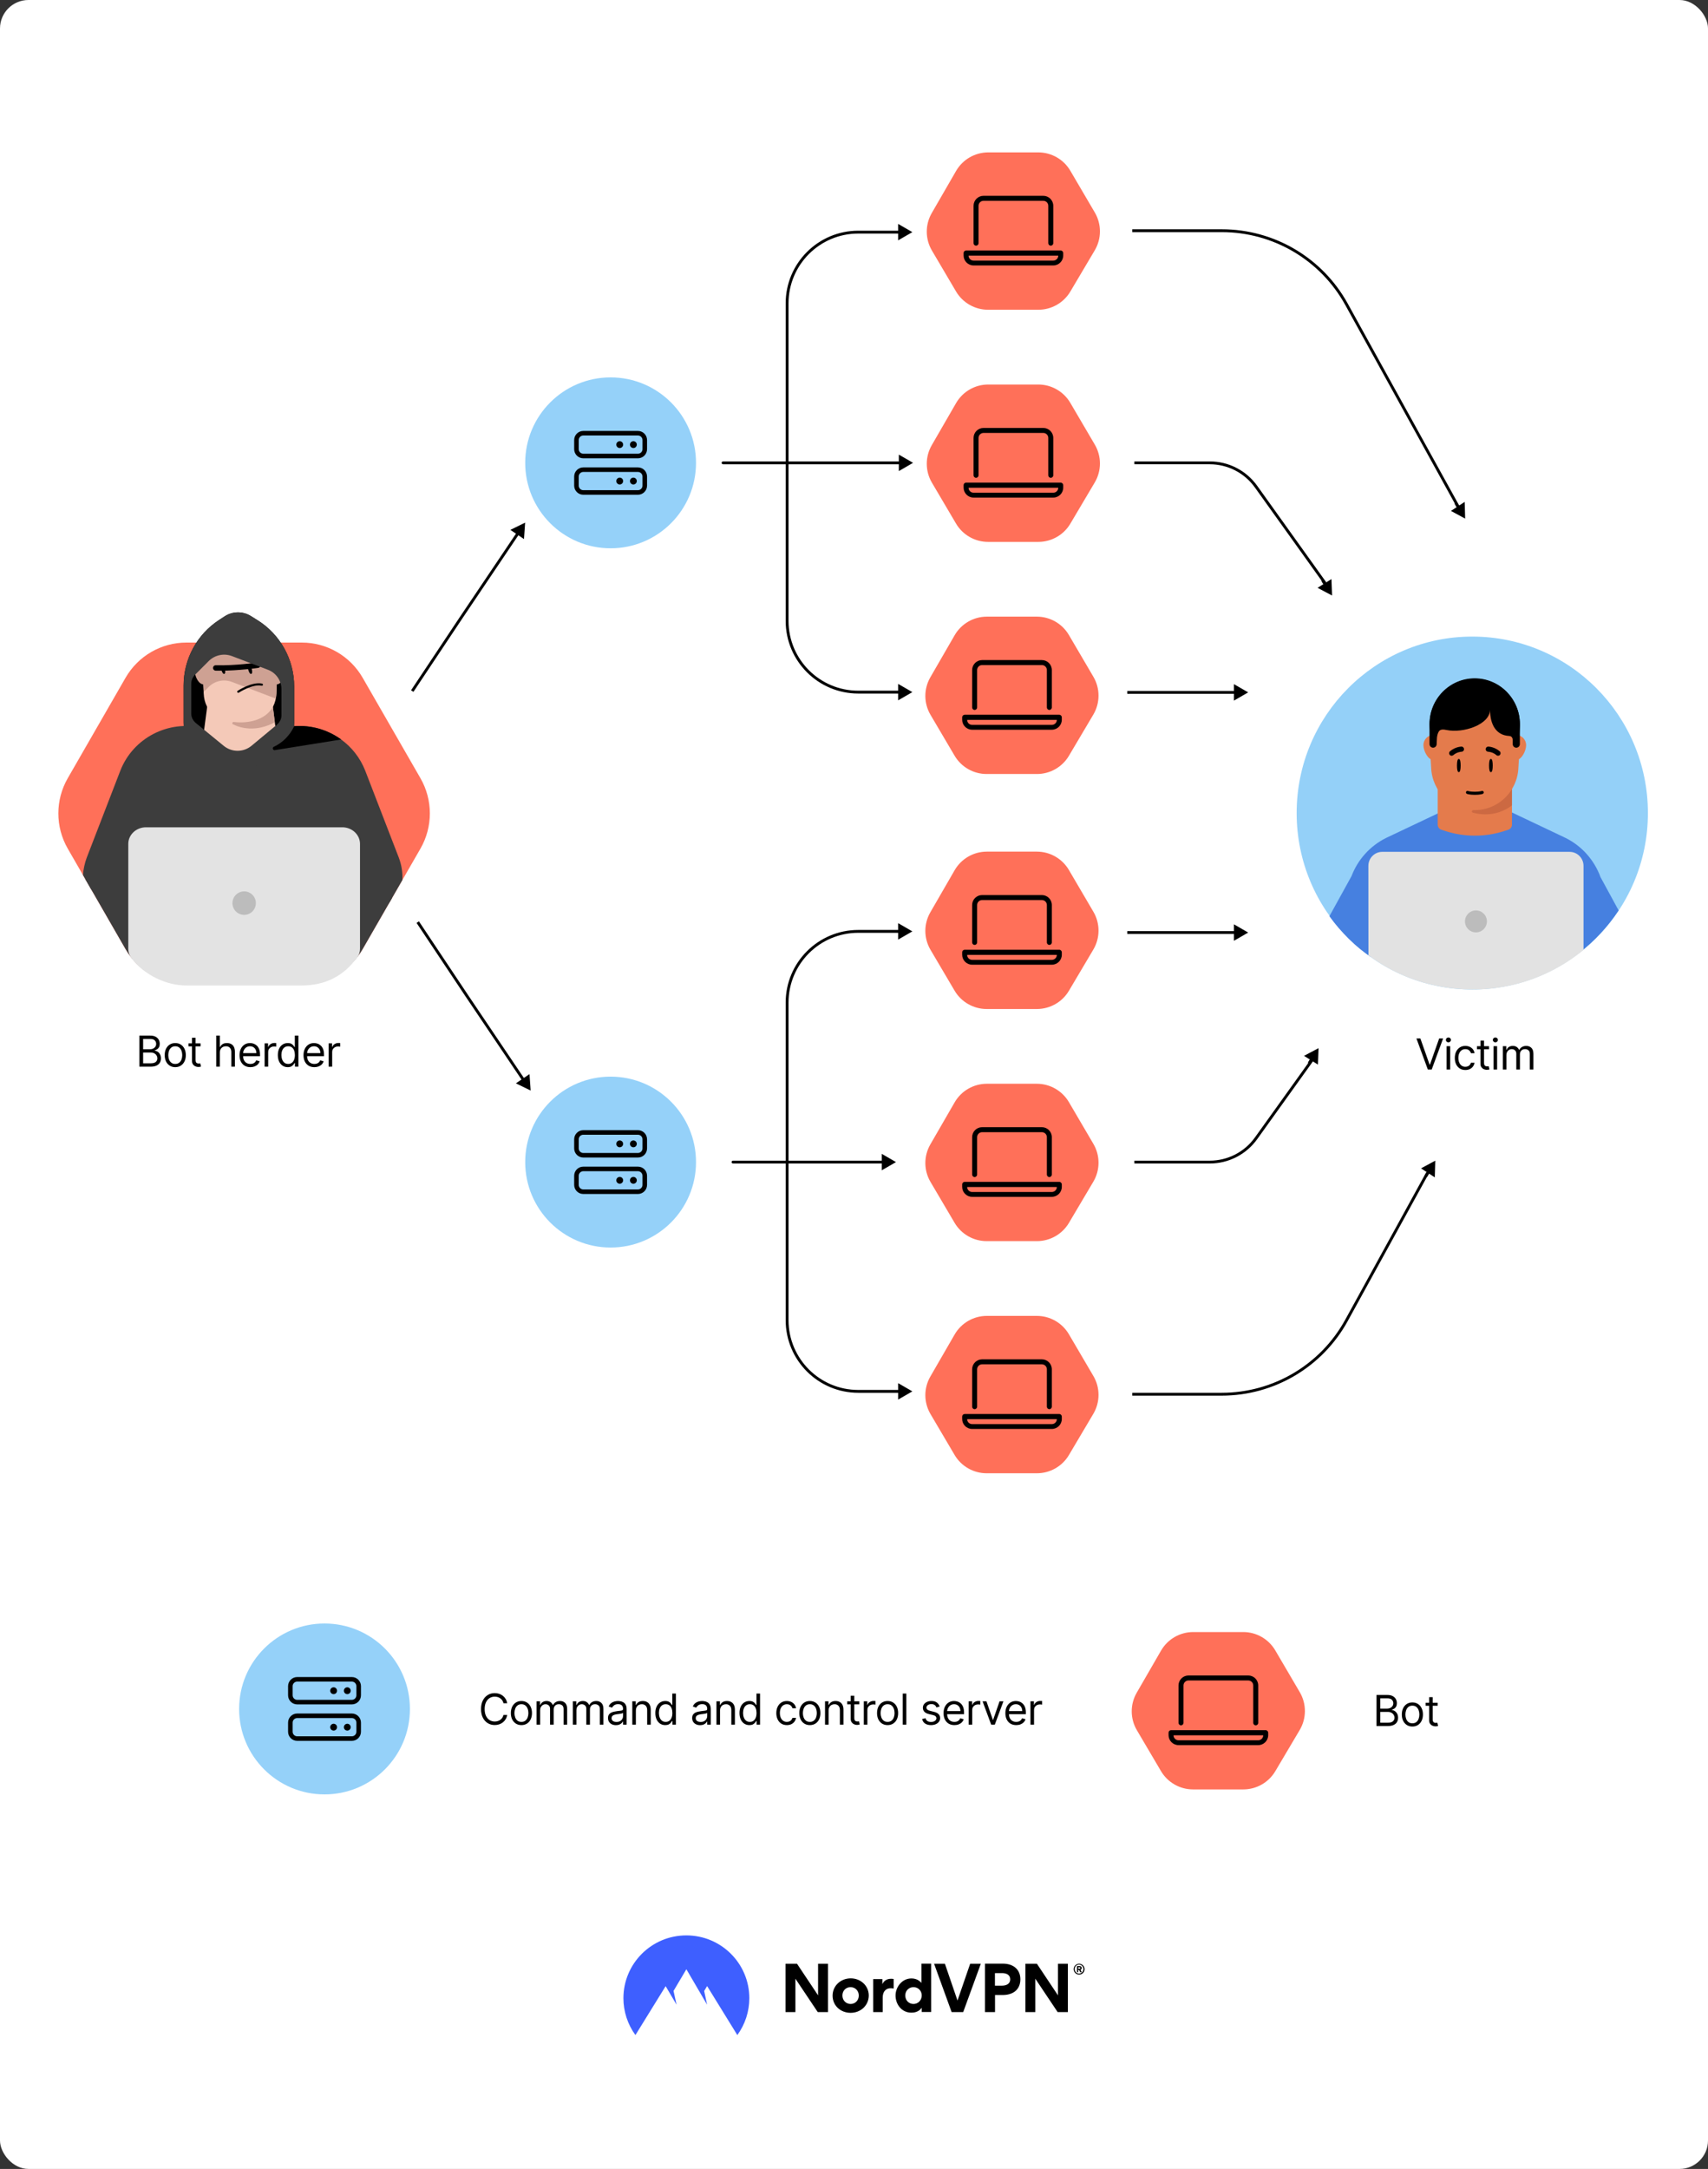<svg fill="none" height="1523" viewBox="0 0 1200 1523" width="1200" xmlns="http://www.w3.org/2000/svg" xmlns:xlink="http://www.w3.org/1999/xlink"><rect x="0" y="0" width="1200" height="1523" fill="#333333" stroke="none"/><clipPath id="clip0_422_626"><path d="M41 430H302V692H41Z"/></clipPath><rect fill="#ffffff" height="1523" rx="20" width="1200"/><g clip-path="url(#clip0_422_626)"><path d="M212.094 451.203H130.906C113.292 451.203 97.013 460.633 88.206 475.925L47.605 546.444C38.798 561.744 38.798 580.596 47.605 595.889L88.199 666.401C97.006 681.707 113.292 691.137 130.9 691.137H212.087C229.708 691.137 245.98 681.707 254.801 666.401L295.395 595.889C304.202 580.59 304.202 561.737 295.395 546.444L254.801 475.925C245.987 460.626 229.708 451.203 212.087 451.203H212.094Z" fill="#ff7059"/><path d="M59.874 617.201C71.825 637.956 88.199 666.401 88.199 666.401 97.006 681.708 113.292 691.137 130.9 691.137H212.087C229.708 691.137 245.98 681.708 254.801 666.401 254.801 666.401 265.234 648.276 275.525 630.401" fill="#3d3d3d"/><path d="M250.994 672.013C241.821 685.363 228.285 691.993 212.094 691.993H130.906C116.652 691.993 101.393 684.517 92.914 673.422" fill="#e3e3e3"/><path d="M188.999 671.904H112.452C103.828 671.904 97.047 664.995 97.765 656.938L106.606 557.878 179.121 523.876 200.773 597.887 188.999 671.897V671.904Z" fill="#3d3d3d"/><path d="M84.039 653.194C88.409 654.859 93.178 655.783 98.225 655.783H182.719V520.846L142.349 511.151C118.353 505.39 93.619 518.06 84.568 541.071 84.507 541.22 84.453 541.369 84.392 541.526L61.195 601.569C61.127 601.745 61.06 601.936 60.985 602.099 59.535 605.93 58.519 610.611 58.282 614.429L63.851 624.103" fill="#3d3d3d"/><path d="M261.25 651.326C255.824 654.159 249.612 655.783 242.918 655.783H158.425V520.853L198.795 511.158C201.01 510.628 203.219 510.254 205.434 510.037 205.854 509.989 206.274 509.955 206.681 509.921 218.584 509.004 230.236 512.442 239.599 519.209 239.626 519.229 239.653 519.249 239.68 519.27 247.064 524.63 253.019 532.062 256.569 541.084 256.63 541.234 256.691 541.383 256.745 541.533L279.942 601.569C280.009 601.752 280.077 601.936 280.152 602.099 282.184 607.479 282.977 612.704 282.685 617.976L274 633.058" fill="#3d3d3d"/><path d="M206.681 482.067V507.346C206.674 522.007 194.818 533.896 180.199 533.896H155.478C140.858 533.896 129.003 522.007 129.003 507.346V481.381C129.003 462.78 138.399 445.435 153.967 435.313L157.842 432.792C163.452 429.151 170.633 429.083 176.31 432.615L180.822 435.435C196.905 445.462 206.674 463.092 206.674 482.074H206.681V482.067Z" fill="#000000"/><path d="M195.631 527.184 168.668 535.018 141.705 525.506 148.046 477.284H189.29L195.638 527.178 195.631 527.184Z" fill="#f4c9b8"/><path d="M168.655 507.734C154.394 507.734 143.656 500.614 143.107 486.857L142.234 465.056C141.631 450.008 153.635 437.473 168.655 437.473 183.674 437.473 195.679 450.008 195.076 465.056L194.195 486.857C193.646 500.607 182.902 507.734 168.655 507.734Z" fill="#f4c9b8"/><path d="M195.089 463.969C195.089 464.329 195.083 464.696 195.069 465.063L195.015 466.347 194.188 486.857C194.141 488.148 194.005 489.377 193.782 490.546L162.957 478.84C157.287 476.687 150.898 478.059 146.603 482.366L143.053 485.926 142.22 465.063C142.2 464.628 142.193 464.186 142.193 463.758 142.315 449.294 154.069 437.48 168.641 437.48 183.213 437.48 195.083 449.41 195.083 463.962H195.089V463.969Z" fill="#cea193"/><path d="M148.832 471.924C148.832 468.65 146.183 465.993 142.911 465.993 139.639 465.993 136.997 468.643 136.997 471.924 136.997 475.205 139.646 480.552 142.911 480.552 146.176 480.552 148.832 475.199 148.832 471.924Z" fill="#cea193"/><path d="M200.299 471.924C200.299 468.65 197.65 465.993 194.378 465.993 191.106 465.993 188.464 468.643 188.464 471.924 188.464 475.205 191.113 480.552 194.378 480.552 197.643 480.552 200.299 475.199 200.299 471.924Z" fill="#cea193"/><g fill="#000000"><path d="M167.395 486.476C167.144 486.476 166.9 486.354 166.765 486.13 166.534 485.783 166.636 485.315 166.988 485.077 167.395 484.805 177.137 478.487 184.148 480.029 184.555 480.111 184.819 480.525 184.724 480.933 184.629 481.34 184.23 481.605 183.823 481.51 177.435 480.104 167.909 486.286 167.815 486.354 167.686 486.435 167.544 486.476 167.395 486.476Z"/><path d="M176.737 469.159C177.286 471.204 177.421 472.943 176.493 473.181 175.585 473.432 174.833 471.849 174.284 469.804 173.736 467.759 176.181 467.107 176.723 469.152H176.73L176.737 469.159Z"/><path d="M157.815 469.159C158.364 471.204 158.499 472.943 157.585 473.181 156.657 473.432 155.918 471.849 155.37 469.804 154.821 467.759 157.266 467.107 157.808 469.152H157.815V469.159Z"/><path d="M154.489 470.959C153.486 470.959 152.484 470.953 151.488 470.932 150.451 470.905 149.618 470.029 149.645 468.989 149.672 467.95 150.532 467.101 151.583 467.141 165.681 467.474 180.72 465.246 180.869 465.226 181.906 465.076 182.861 465.783 183.017 466.822 183.173 467.855 182.461 468.819 181.432 468.969 181.283 468.996 167.97 470.959 154.496 470.959H154.489Z"/></g><path d="M168.932 507.238C167.3 507.238 165.714 507.143 164.197 506.959 163.221 506.837 162.815 508.169 163.696 508.604 169.075 511.287 179.724 514.242 193.084 507.184L191.722 496.422C187.569 503.569 179.155 507.245 168.926 507.245H168.932V507.238Z" fill="#cea193"/><path d="M180.815 435.428 176.303 432.602C170.64 429.069 163.445 429.137 157.836 432.779L153.96 435.306C138.386 445.429 128.996 462.766 128.996 481.374L129.043 513.114C129.043 520.703 133.399 527.605 140.242 530.839L159.489 539.956C164.773 542.457 170.897 542.457 176.181 539.956L195.475 530.839C202.318 527.592 206.681 520.689 206.681 513.101V482.054C206.681 463.072 196.912 445.435 180.829 435.415H180.822L180.815 435.428ZM157.206 523.733 137.532 507.632C135.527 505.995 134.361 503.542 134.361 500.947V480.07C134.361 477.78 135.276 475.586 136.882 473.962L146.603 464.22C150.885 459.926 157.294 458.54 162.957 460.694L188.267 470.307C193.978 472.481 197.772 477.971 197.772 484.092V502.115C197.772 504.69 196.62 507.136 194.649 508.773L176.764 523.631C171.1 528.346 162.903 528.38 157.206 523.726V523.733Z" fill="#3d3d3d"/><path d="M240.5 677.801H102.575C95.712 677.801 90.136 672.583 90.136 666.157V592.547C90.136 586.12 95.712 580.916 102.575 580.916H240.5C247.362 580.916 252.924 586.127 252.924 592.547V666.157C252.924 672.583 247.362 677.801 240.5 677.801Z" fill="#e3e3e3"/><path d="M179.758 634.165C179.758 629.613 176.08 625.911 171.541 625.911 167.002 625.911 163.309 629.613 163.309 634.165 163.309 638.717 166.988 642.406 171.541 642.406 176.093 642.406 179.758 638.717 179.758 634.165Z" fill="#bcbcbc"/><path d="M239.68 519.256 193.077 526.729C192.217 526.865 191.668 526.179 191.668 525.493 191.668 525.065 191.885 524.637 192.373 524.406 198.7 521.41 203.768 516.267 206.688 509.908 218.591 508.991 230.243 512.428 239.606 519.195 239.633 519.215 239.66 519.236 239.687 519.256H239.68Z" fill="#000000"/></g><circle cx="228" cy="1200" fill="#95d1f9" r="60"/><path d="M247.2 1177.6H208.8C205.265 1177.6 202.4 1180.47 202.4 1184V1190.4C202.4 1193.94 205.265 1196.8 208.8 1196.8H247.2C250.735 1196.8 253.6 1193.94 253.6 1190.4V1184C253.6 1180.47 250.73 1177.6 247.2 1177.6ZM250.4 1190.4C250.4 1192.16 248.964 1193.6 247.2 1193.6H208.8C207.036 1193.6 205.6 1192.16 205.6 1190.4V1184C205.6 1182.24 207.036 1180.8 208.8 1180.8H247.2C248.964 1180.8 250.4 1182.24 250.4 1184V1190.4ZM244 1184.8C242.675 1184.8 241.6 1185.87 241.6 1187.2 241.6 1188.53 242.675 1189.6 244 1189.6 245.326 1189.6 246.4 1188.53 246.4 1187.2 246.4 1185.87 245.33 1184.8 244 1184.8ZM234.4 1184.8C233.075 1184.8 232 1185.87 232 1187.2 232 1188.53 233.075 1189.6 234.4 1189.6 235.726 1189.6 236.8 1188.53 236.8 1187.2 236.8 1185.87 235.73 1184.8 234.4 1184.8ZM247.2 1203.2H208.8C205.265 1203.2 202.4 1206.07 202.4 1209.6V1216C202.4 1219.54 205.265 1222.4 208.8 1222.4H247.2C250.735 1222.4 253.6 1219.54 253.6 1216V1209.6C253.6 1206.07 250.73 1203.2 247.2 1203.2ZM250.4 1216C250.4 1217.76 248.964 1219.2 247.2 1219.2H208.8C207.036 1219.2 205.6 1217.76 205.6 1216V1209.6C205.6 1207.84 207.036 1206.4 208.8 1206.4H247.2C248.964 1206.4 250.4 1207.84 250.4 1209.6V1216ZM244 1210.4C242.675 1210.4 241.6 1211.47 241.6 1212.8 241.6 1214.13 242.675 1215.2 244 1215.2 245.326 1215.2 246.4 1214.13 246.4 1212.8 246.4 1211.47 245.33 1210.4 244 1210.4ZM234.4 1210.4C233.075 1210.4 232 1211.47 232 1212.8 232 1214.13 233.075 1215.2 234.4 1215.2 235.726 1215.2 236.8 1214.13 236.8 1212.8 236.8 1211.47 235.73 1210.4 234.4 1210.4Z" fill="#000000"/><circle cx="429" cy="325" fill="#95d1f9" r="60"/><path d="M448.2 302.6H409.8C406.265 302.6 403.4 305.465 403.4 309V315.4C403.4 318.935 406.265 321.8 409.8 321.8H448.2C451.735 321.8 454.6 318.935 454.6 315.4V309C454.6 305.465 451.73 302.6 448.2 302.6ZM451.4 315.4C451.4 317.164 449.964 318.6 448.2 318.6H409.8C408.036 318.6 406.6 317.16 406.6 315.4V309C406.6 307.236 408.036 305.8 409.8 305.8H448.2C449.964 305.8 451.4 307.236 451.4 309V315.4ZM445 309.8C443.675 309.8 442.6 310.874 442.6 312.2 442.6 313.525 443.675 314.6 445 314.6 446.326 314.6 447.4 313.525 447.4 312.2 447.4 310.87 446.33 309.8 445 309.8ZM435.4 309.8C434.075 309.8 433 310.874 433 312.2 433 313.525 434.075 314.6 435.4 314.6 436.726 314.6 437.8 313.525 437.8 312.2 437.8 310.87 436.73 309.8 435.4 309.8ZM448.2 328.2H409.8C406.265 328.2 403.4 331.065 403.4 334.6V341C403.4 344.535 406.265 347.4 409.8 347.4H448.2C451.735 347.4 454.6 344.535 454.6 341V334.6C454.6 331.07 451.73 328.2 448.2 328.2ZM451.4 341C451.4 342.764 449.964 344.2 448.2 344.2H409.8C408.036 344.2 406.6 342.764 406.6 341V334.6C406.6 332.836 408.036 331.4 409.8 331.4H448.2C449.964 331.4 451.4 332.836 451.4 334.6V341ZM445 335.4C443.675 335.4 442.6 336.474 442.6 337.8 442.6 339.125 443.675 340.2 445 340.2 446.326 340.2 447.4 339.125 447.4 337.8 447.4 336.47 446.33 335.4 445 335.4ZM435.4 335.4C434.075 335.4 433 336.474 433 337.8 433 339.125 434.075 340.2 435.4 340.2 436.726 340.2 437.8 339.125 437.8 337.8 437.8 336.47 436.73 335.4 435.4 335.4Z" fill="#000000"/><circle cx="60" cy="60" fill="#95d1f9" r="60" transform="matrix(1 0 0 -1 369 876)"/><path d="M448.2 838.4H409.8C406.265 838.4 403.4 835.535 403.4 832V825.6C403.4 822.065 406.265 819.2 409.8 819.2H448.2C451.735 819.2 454.6 822.065 454.6 825.6V832C454.6 835.535 451.73 838.4 448.2 838.4ZM451.4 825.6C451.4 823.836 449.964 822.4 448.2 822.4H409.8C408.036 822.4 406.6 823.84 406.6 825.6V832C406.6 833.764 408.036 835.2 409.8 835.2H448.2C449.964 835.2 451.4 833.764 451.4 832V825.6ZM445 831.2C443.675 831.2 442.6 830.126 442.6 828.8 442.6 827.475 443.675 826.4 445 826.4 446.326 826.4 447.4 827.475 447.4 828.8 447.4 830.13 446.33 831.2 445 831.2ZM435.4 831.2C434.075 831.2 433 830.126 433 828.8 433 827.475 434.075 826.4 435.4 826.4 436.726 826.4 437.8 827.475 437.8 828.8 437.8 830.13 436.73 831.2 435.4 831.2ZM448.2 812.8H409.8C406.265 812.8 403.4 809.935 403.4 806.4V800C403.4 796.465 406.265 793.6 409.8 793.6H448.2C451.735 793.6 454.6 796.465 454.6 800V806.4C454.6 809.93 451.73 812.8 448.2 812.8ZM451.4 800C451.4 798.236 449.964 796.8 448.2 796.8H409.8C408.036 796.8 406.6 798.236 406.6 800V806.4C406.6 808.164 408.036 809.6 409.8 809.6H448.2C449.964 809.6 451.4 808.164 451.4 806.4V800ZM445 805.6C443.675 805.6 442.6 804.526 442.6 803.2 442.6 801.875 443.675 800.8 445 800.8 446.326 800.8 447.4 801.875 447.4 803.2 447.4 804.53 446.33 805.6 445 805.6ZM435.4 805.6C434.075 805.6 433 804.526 433 803.2 433 801.875 434.075 800.8 435.4 800.8 436.726 800.8 437.8 801.875 437.8 803.2 437.8 804.53 436.73 805.6 435.4 805.6Z" fill="#000000"/><path d="M327.75 698.882 326.921 699.44 326.918 699.436 327.75 698.882ZM372.819 765.763 362.443 760.697 372.019 754.244 372.819 765.763ZM294.332 646.945 328.582 698.327 326.918 699.436 292.668 648.055 294.332 646.945ZM328.58 698.323 368.619 757.741 366.961 758.858 326.921 699.44 328.58 698.323Z" fill="#000000"/><path d="M323.871 433.882 323.042 433.323 323.039 433.327 323.871 433.882ZM368.94 367 358.564 372.067 368.14 378.519 368.94 367ZM290.453 485.818 324.703 434.436 323.039 433.327 288.789 484.709 290.453 485.818ZM324.7 434.44 364.74 375.022 363.081 373.905 323.042 433.323 324.7 434.44Z" fill="#000000"/><path d="M876.939 486.178 866.939 480.404 866.939 491.951 876.939 486.178ZM792 487.178 867.939 487.178 867.939 485.178 792 485.178 792 487.178Z" fill="#000000"/><path d="M876.939 654.822 866.939 660.596 866.939 649.049 876.939 654.822ZM792 653.822 867.939 653.822 867.939 655.822 792 655.822 792 653.822Z" fill="#000000"/><path d="M508 326C507.448 326 507 325.552 507 325 507 324.448 507.448 324 508 324L508 326ZM641.5 325 631.5 330.774 631.5 319.227 641.5 325ZM508 324 632.5 324 632.5 326 508 326 508 324Z" fill="#000000"/><path d="M515 815C514.448 815 514 815.448 514 816 514 816.552 514.448 817 515 817L515 815ZM629.5 816 619.5 810.226 619.5 821.773 629.5 816ZM515 817 620.5 817 620.5 815 515 815 515 817Z" fill="#000000"/><path d="M356.359 1196H353.717C353.561 1195.24 353.287 1194.57 352.897 1194 352.513 1193.42 352.044 1192.94 351.49 1192.55 350.944 1192.15 350.336 1191.85 349.669 1191.65 349.001 1191.45 348.305 1191.36 347.581 1191.36 346.26 1191.36 345.063 1191.69 343.99 1192.36 342.925 1193.02 342.076 1194.01 341.444 1195.31 340.819 1196.61 340.507 1198.2 340.507 1200.09 340.507 1201.98 340.819 1203.57 341.444 1204.87 342.076 1206.17 342.925 1207.16 343.99 1207.83 345.063 1208.49 346.26 1208.83 347.581 1208.83 348.305 1208.83 349.001 1208.73 349.669 1208.53 350.336 1208.33 350.944 1208.03 351.49 1207.64 352.044 1207.25 352.513 1206.76 352.897 1206.18 353.287 1205.6 353.561 1204.93 353.717 1204.18H356.359C356.16 1205.3 355.798 1206.29 355.272 1207.18 354.747 1208.06 354.093 1208.81 353.312 1209.42 352.531 1210.03 351.654 1210.5 350.681 1210.82 349.715 1211.14 348.681 1211.3 347.581 1211.3 345.72 1211.3 344.065 1210.84 342.616 1209.93 341.167 1209.03 340.027 1207.73 339.196 1206.06 338.365 1204.38 337.95 1202.39 337.95 1200.09 337.95 1197.79 338.365 1195.8 339.196 1194.12 340.027 1192.45 341.167 1191.16 342.616 1190.25 344.065 1189.34 345.72 1188.88 347.581 1188.88 348.681 1188.88 349.715 1189.04 350.681 1189.36 351.654 1189.68 352.531 1190.15 353.312 1190.77 354.093 1191.38 354.747 1192.13 355.272 1193.01 355.798 1193.88 356.16 1194.88 356.359 1196ZM366.335 1211.34C364.858 1211.34 363.562 1210.99 362.447 1210.29 361.339 1209.58 360.472 1208.6 359.847 1207.34 359.229 1206.07 358.92 1204.59 358.92 1202.9 358.92 1201.2 359.229 1199.71 359.847 1198.44 360.472 1197.17 361.339 1196.18 362.447 1195.48 363.562 1194.77 364.858 1194.42 366.335 1194.42 367.812 1194.42 369.105 1194.77 370.213 1195.48 371.328 1196.18 372.195 1197.17 372.812 1198.44 373.437 1199.71 373.75 1201.2 373.75 1202.9 373.75 1204.59 373.437 1206.07 372.812 1207.34 372.195 1208.6 371.328 1209.58 370.213 1210.29 369.105 1210.99 367.812 1211.34 366.335 1211.34ZM366.335 1209.08C367.457 1209.08 368.381 1208.79 369.105 1208.22 369.83 1207.64 370.366 1206.89 370.714 1205.95 371.062 1205.01 371.236 1204 371.236 1202.9 371.236 1201.81 371.062 1200.79 370.714 1199.85 370.366 1198.9 369.83 1198.14 369.105 1197.56 368.381 1196.97 367.457 1196.68 366.335 1196.68 365.213 1196.68 364.29 1196.97 363.565 1197.56 362.841 1198.14 362.305 1198.9 361.957 1199.85 361.609 1200.79 361.435 1201.81 361.435 1202.9 361.435 1204 361.609 1205.01 361.957 1205.95 362.305 1206.89 362.841 1207.64 363.565 1208.22 364.29 1208.79 365.213 1209.08 366.335 1209.08ZM376.988 1211V1194.64H379.417V1197.19H379.63C379.971 1196.32 380.521 1195.64 381.281 1195.16 382.041 1194.67 382.954 1194.42 384.019 1194.42 385.099 1194.42 385.997 1194.67 386.714 1195.16 387.439 1195.64 388.003 1196.32 388.408 1197.19H388.579C388.998 1196.35 389.626 1195.68 390.464 1195.18 391.302 1194.68 392.307 1194.42 393.479 1194.42 394.942 1194.42 396.139 1194.88 397.07 1195.8 398 1196.71 398.465 1198.12 398.465 1200.05V1211H395.951V1200.05C395.951 1198.84 395.621 1197.98 394.96 1197.46 394.3 1196.94 393.522 1196.68 392.627 1196.68 391.476 1196.68 390.585 1197.03 389.953 1197.73 389.321 1198.41 389.005 1199.29 389.005 1200.35V1211H386.448V1199.79C386.448 1198.86 386.146 1198.11 385.543 1197.54 384.939 1196.97 384.161 1196.68 383.209 1196.68 382.556 1196.68 381.945 1196.86 381.377 1197.2 380.816 1197.55 380.361 1198.03 380.013 1198.65 379.673 1199.26 379.502 1199.97 379.502 1200.77V1211H376.988ZM402.462 1211V1194.64H404.891V1197.19H405.104C405.445 1196.32 405.995 1195.64 406.755 1195.16 407.515 1194.67 408.428 1194.42 409.493 1194.42 410.573 1194.42 411.471 1194.67 412.189 1195.16 412.913 1195.64 413.478 1196.32 413.883 1197.19H414.053C414.472 1196.35 415.101 1195.68 415.939 1195.18 416.777 1194.68 417.782 1194.42 418.954 1194.42 420.417 1194.42 421.613 1194.88 422.544 1195.8 423.474 1196.71 423.939 1198.12 423.939 1200.05V1211H421.425V1200.05C421.425 1198.84 421.095 1197.98 420.434 1197.46 419.774 1196.94 418.996 1196.68 418.101 1196.68 416.951 1196.68 416.059 1197.03 415.427 1197.73 414.795 1198.41 414.479 1199.29 414.479 1200.35V1211H411.922V1199.79C411.922 1198.86 411.62 1198.11 411.017 1197.54 410.413 1196.97 409.635 1196.68 408.684 1196.68 408.03 1196.68 407.419 1196.86 406.851 1197.2 406.29 1197.55 405.836 1198.03 405.488 1198.65 405.147 1199.26 404.976 1199.97 404.976 1200.77V1211H402.462ZM432.752 1211.38C431.715 1211.38 430.774 1211.19 429.928 1210.8 429.083 1210.4 428.412 1209.83 427.915 1209.08 427.418 1208.33 427.169 1207.42 427.169 1206.36 427.169 1205.42 427.354 1204.66 427.723 1204.08 428.093 1203.49 428.586 1203.02 429.204 1202.69 429.822 1202.36 430.504 1202.11 431.25 1201.94 432.002 1201.77 432.759 1201.64 433.519 1201.54 434.513 1201.41 435.319 1201.32 435.937 1201.25 436.562 1201.18 437.017 1201.06 437.301 1200.9 437.592 1200.74 437.737 1200.45 437.737 1200.05V1199.96C437.737 1198.91 437.45 1198.1 436.875 1197.51 436.306 1196.93 435.443 1196.64 434.286 1196.64 433.085 1196.64 432.144 1196.9 431.463 1197.43 430.781 1197.95 430.301 1198.51 430.024 1199.11L427.638 1198.26C428.064 1197.26 428.632 1196.49 429.343 1195.94 430.06 1195.37 430.841 1194.98 431.686 1194.76 432.539 1194.54 433.377 1194.42 434.2 1194.42 434.726 1194.42 435.33 1194.49 436.012 1194.62 436.7 1194.74 437.365 1194.99 438.004 1195.37 438.65 1195.75 439.186 1196.33 439.612 1197.11 440.039 1197.88 440.252 1198.92 440.252 1200.22V1211H437.737V1208.78H437.61C437.439 1209.14 437.155 1209.52 436.757 1209.92 436.36 1210.33 435.83 1210.67 435.17 1210.96 434.509 1211.24 433.703 1211.38 432.752 1211.38ZM433.135 1209.12C434.129 1209.12 434.968 1208.93 435.649 1208.54 436.338 1208.15 436.857 1207.64 437.205 1207.03 437.56 1206.41 437.737 1205.76 437.737 1205.08V1202.78C437.631 1202.9 437.397 1203.02 437.034 1203.13 436.679 1203.23 436.267 1203.32 435.799 1203.39 435.337 1203.46 434.886 1203.53 434.446 1203.59 434.012 1203.63 433.661 1203.68 433.391 1203.71 432.737 1203.8 432.127 1203.94 431.558 1204.13 430.997 1204.31 430.543 1204.59 430.195 1204.97 429.854 1205.34 429.683 1205.84 429.683 1206.48 429.683 1207.36 430.007 1208.02 430.653 1208.46 431.306 1208.9 432.134 1209.12 433.135 1209.12ZM446.755 1201.16V1211H444.241V1194.64H446.67V1197.19H446.883C447.266 1196.36 447.849 1195.69 448.63 1195.19 449.411 1194.68 450.42 1194.42 451.655 1194.42 452.763 1194.42 453.733 1194.65 454.564 1195.11 455.395 1195.55 456.041 1196.23 456.503 1197.15 456.964 1198.06 457.195 1199.21 457.195 1200.6V1211H454.681V1200.77C454.681 1199.49 454.347 1198.49 453.68 1197.77 453.012 1197.04 452.096 1196.68 450.931 1196.68 450.128 1196.68 449.411 1196.86 448.779 1197.2 448.154 1197.55 447.66 1198.06 447.298 1198.73 446.936 1199.39 446.755 1200.2 446.755 1201.16ZM467.368 1211.34C466.005 1211.34 464.801 1211 463.757 1210.31 462.713 1209.61 461.896 1208.63 461.307 1207.37 460.717 1206.1 460.422 1204.59 460.422 1202.86 460.422 1201.14 460.717 1199.65 461.307 1198.39 461.896 1197.12 462.716 1196.15 463.768 1195.46 464.819 1194.77 466.033 1194.42 467.411 1194.42 468.476 1194.42 469.318 1194.6 469.936 1194.96 470.561 1195.3 471.037 1195.7 471.363 1196.15 471.697 1196.59 471.956 1196.95 472.141 1197.24H472.354V1189.18H474.868V1211H472.439V1208.49H472.141C471.956 1208.78 471.694 1209.16 471.353 1209.62 471.012 1210.06 470.525 1210.46 469.893 1210.82 469.261 1211.17 468.42 1211.34 467.368 1211.34ZM467.709 1209.08C468.718 1209.08 469.57 1208.82 470.266 1208.29 470.962 1207.76 471.491 1207.03 471.853 1206.09 472.216 1205.14 472.397 1204.05 472.397 1202.82 472.397 1201.6 472.219 1200.53 471.864 1199.61 471.509 1198.69 470.983 1197.97 470.287 1197.46 469.591 1196.94 468.732 1196.68 467.709 1196.68 466.644 1196.68 465.756 1196.96 465.046 1197.5 464.343 1198.04 463.814 1198.78 463.459 1199.71 463.111 1200.63 462.937 1201.67 462.937 1202.82 462.937 1203.98 463.114 1205.04 463.469 1205.99 463.831 1206.94 464.364 1207.69 465.067 1208.25 465.777 1208.81 466.658 1209.08 467.709 1209.08ZM491.875 1211.38C490.838 1211.38 489.897 1211.19 489.052 1210.8 488.207 1210.4 487.536 1209.83 487.038 1209.08 486.541 1208.33 486.293 1207.42 486.293 1206.36 486.293 1205.42 486.477 1204.66 486.847 1204.08 487.216 1203.49 487.71 1203.02 488.327 1202.69 488.945 1202.36 489.627 1202.11 490.373 1201.94 491.126 1201.77 491.882 1201.64 492.642 1201.54 493.636 1201.41 494.443 1201.32 495.06 1201.25 495.685 1201.18 496.14 1201.06 496.424 1200.9 496.715 1200.74 496.861 1200.45 496.861 1200.05V1199.96C496.861 1198.91 496.573 1198.1 495.998 1197.51 495.43 1196.93 494.567 1196.64 493.409 1196.64 492.209 1196.64 491.268 1196.9 490.586 1197.43 489.904 1197.95 489.425 1198.51 489.148 1199.11L486.761 1198.26C487.188 1197.26 487.756 1196.49 488.466 1195.94 489.183 1195.37 489.965 1194.98 490.81 1194.76 491.662 1194.54 492.5 1194.42 493.324 1194.42 493.85 1194.42 494.453 1194.49 495.135 1194.62 495.824 1194.74 496.488 1194.99 497.127 1195.37 497.774 1195.75 498.31 1196.33 498.736 1197.11 499.162 1197.88 499.375 1198.92 499.375 1200.22V1211H496.861V1208.78H496.733C496.563 1209.14 496.278 1209.52 495.881 1209.92 495.483 1210.33 494.954 1210.67 494.293 1210.96 493.633 1211.24 492.827 1211.38 491.875 1211.38ZM492.259 1209.12C493.253 1209.12 494.091 1208.93 494.773 1208.54 495.462 1208.15 495.98 1207.64 496.328 1207.03 496.683 1206.41 496.861 1205.76 496.861 1205.08V1202.78C496.754 1202.9 496.52 1203.02 496.158 1203.13 495.803 1203.23 495.391 1203.32 494.922 1203.39 494.46 1203.46 494.009 1203.53 493.569 1203.59 493.136 1203.63 492.784 1203.68 492.514 1203.71 491.861 1203.8 491.25 1203.94 490.682 1204.13 490.121 1204.31 489.666 1204.59 489.318 1204.97 488.977 1205.34 488.807 1205.84 488.807 1206.48 488.807 1207.36 489.13 1208.02 489.776 1208.46 490.43 1208.9 491.257 1209.12 492.259 1209.12ZM505.878 1201.16V1211H503.364V1194.64H505.793V1197.19H506.006C506.39 1196.36 506.972 1195.69 507.753 1195.19 508.534 1194.68 509.543 1194.42 510.779 1194.42 511.887 1194.42 512.856 1194.65 513.687 1195.11 514.518 1195.55 515.164 1196.23 515.626 1197.15 516.088 1198.06 516.319 1199.21 516.319 1200.6V1211H513.804V1200.77C513.804 1199.49 513.471 1198.49 512.803 1197.77 512.135 1197.04 511.219 1196.68 510.054 1196.68 509.252 1196.68 508.534 1196.86 507.902 1197.2 507.277 1197.55 506.784 1198.06 506.422 1198.73 506.059 1199.39 505.878 1200.2 505.878 1201.16ZM526.492 1211.34C525.128 1211.34 523.924 1211 522.88 1210.31 521.836 1209.61 521.02 1208.63 520.43 1207.37 519.841 1206.1 519.546 1204.59 519.546 1202.86 519.546 1201.14 519.841 1199.65 520.43 1198.39 521.02 1197.12 521.84 1196.15 522.891 1195.46 523.942 1194.77 525.157 1194.42 526.534 1194.42 527.6 1194.42 528.441 1194.6 529.059 1194.96 529.684 1195.3 530.16 1195.7 530.487 1196.15 530.821 1196.59 531.08 1196.95 531.265 1197.24H531.478V1189.18H533.992V1211H531.563V1208.49H531.265C531.08 1208.78 530.817 1209.16 530.476 1209.62 530.135 1210.06 529.649 1210.46 529.017 1210.82 528.385 1211.17 527.543 1211.34 526.492 1211.34ZM526.833 1209.08C527.841 1209.08 528.694 1208.82 529.39 1208.29 530.086 1207.76 530.615 1207.03 530.977 1206.09 531.339 1205.14 531.52 1204.05 531.52 1202.82 531.52 1201.6 531.343 1200.53 530.988 1199.61 530.632 1198.69 530.107 1197.97 529.411 1197.46 528.715 1196.94 527.855 1196.68 526.833 1196.68 525.767 1196.68 524.88 1196.96 524.169 1197.5 523.466 1198.04 522.937 1198.78 522.582 1199.71 522.234 1200.63 522.06 1201.67 522.06 1202.82 522.06 1203.98 522.238 1205.04 522.593 1205.99 522.955 1206.94 523.488 1207.69 524.191 1208.25 524.901 1208.81 525.782 1209.08 526.833 1209.08ZM552.831 1211.34C551.297 1211.34 549.976 1210.98 548.868 1210.25 547.76 1209.53 546.908 1208.53 546.311 1207.26 545.714 1205.99 545.416 1204.54 545.416 1202.9 545.416 1201.24 545.722 1199.77 546.332 1198.5 546.95 1197.23 547.81 1196.23 548.91 1195.51 550.018 1194.79 551.311 1194.42 552.788 1194.42 553.939 1194.42 554.976 1194.64 555.899 1195.06 556.822 1195.49 557.579 1196.09 558.168 1196.85 558.758 1197.62 559.124 1198.51 559.266 1199.54H556.751C556.56 1198.79 556.133 1198.13 555.473 1197.56 554.82 1196.97 553.939 1196.68 552.831 1196.68 551.851 1196.68 550.991 1196.94 550.253 1197.45 549.521 1197.95 548.95 1198.67 548.538 1199.59 548.133 1200.51 547.93 1201.58 547.93 1202.82 547.93 1204.08 548.129 1205.18 548.527 1206.12 548.932 1207.06 549.5 1207.79 550.231 1208.3 550.97 1208.82 551.837 1209.08 552.831 1209.08 553.484 1209.08 554.077 1208.97 554.61 1208.74 555.143 1208.51 555.594 1208.19 555.963 1207.76 556.332 1207.34 556.595 1206.82 556.751 1206.23H559.266C559.124 1207.19 558.772 1208.06 558.211 1208.84 557.657 1209.6 556.922 1210.22 556.006 1210.67 555.097 1211.12 554.038 1211.34 552.831 1211.34ZM568.989 1211.34C567.511 1211.34 566.215 1210.99 565.1 1210.29 563.992 1209.58 563.126 1208.6 562.501 1207.34 561.883 1206.07 561.574 1204.59 561.574 1202.9 561.574 1201.2 561.883 1199.71 562.501 1198.44 563.126 1197.17 563.992 1196.18 565.1 1195.48 566.215 1194.77 567.511 1194.42 568.989 1194.42 570.466 1194.42 571.759 1194.77 572.867 1195.48 573.982 1196.18 574.848 1197.17 575.466 1198.44 576.091 1199.71 576.403 1201.2 576.403 1202.9 576.403 1204.59 576.091 1206.07 575.466 1207.34 574.848 1208.6 573.982 1209.58 572.867 1210.29 571.759 1210.99 570.466 1211.34 568.989 1211.34ZM568.989 1209.08C570.111 1209.08 571.034 1208.79 571.759 1208.22 572.483 1207.64 573.019 1206.89 573.367 1205.95 573.715 1205.01 573.889 1204 573.889 1202.9 573.889 1201.81 573.715 1200.79 573.367 1199.85 573.019 1198.9 572.483 1198.14 571.759 1197.56 571.034 1196.97 570.111 1196.68 568.989 1196.68 567.867 1196.68 566.943 1196.97 566.219 1197.56 565.494 1198.14 564.958 1198.9 564.61 1199.85 564.262 1200.79 564.088 1201.81 564.088 1202.9 564.088 1204 564.262 1205.01 564.61 1205.95 564.958 1206.89 565.494 1207.64 566.219 1208.22 566.943 1208.79 567.867 1209.08 568.989 1209.08ZM582.156 1201.16V1211H579.641V1194.64H582.07V1197.19H582.283C582.667 1196.36 583.249 1195.69 584.031 1195.19 584.812 1194.68 585.82 1194.42 587.056 1194.42 588.164 1194.42 589.134 1194.65 589.965 1195.11 590.795 1195.55 591.442 1196.23 591.903 1197.15 592.365 1198.06 592.596 1199.21 592.596 1200.6V1211H590.082V1200.77C590.082 1199.49 589.748 1198.49 589.08 1197.77 588.413 1197.04 587.496 1196.68 586.332 1196.68 585.529 1196.68 584.812 1196.86 584.18 1197.2 583.555 1197.55 583.061 1198.06 582.699 1198.73 582.337 1199.39 582.156 1200.2 582.156 1201.16ZM603.707 1194.64V1196.77H595.227V1194.64H603.707ZM597.698 1190.72H600.212V1206.31C600.212 1207.02 600.315 1207.56 600.521 1207.91 600.734 1208.26 601.004 1208.49 601.331 1208.61 601.665 1208.73 602.016 1208.78 602.386 1208.78 602.663 1208.78 602.89 1208.77 603.067 1208.74 603.245 1208.71 603.387 1208.68 603.494 1208.66L604.005 1210.91C603.835 1210.98 603.597 1211.04 603.291 1211.11 602.986 1211.18 602.599 1211.21 602.13 1211.21 601.42 1211.21 600.724 1211.06 600.042 1210.75 599.367 1210.45 598.806 1209.98 598.359 1209.36 597.918 1208.73 597.698 1207.95 597.698 1206.99V1190.72ZM606.889 1211V1194.64H609.318V1197.11H609.488C609.786 1196.3 610.326 1195.64 611.107 1195.14 611.889 1194.63 612.769 1194.38 613.749 1194.38 613.934 1194.38 614.165 1194.38 614.442 1194.39 614.719 1194.4 614.928 1194.41 615.07 1194.42V1196.98C614.985 1196.96 614.79 1196.93 614.485 1196.88 614.186 1196.83 613.87 1196.81 613.536 1196.81 612.741 1196.81 612.031 1196.98 611.406 1197.31 610.788 1197.64 610.298 1198.09 609.936 1198.67 609.58 1199.25 609.403 1199.91 609.403 1200.64V1211H606.889ZM623.6 1211.34C622.123 1211.34 620.827 1210.99 619.712 1210.29 618.604 1209.58 617.737 1208.6 617.112 1207.34 616.495 1206.07 616.186 1204.59 616.186 1202.9 616.186 1201.2 616.495 1199.71 617.112 1198.44 617.737 1197.17 618.604 1196.18 619.712 1195.48 620.827 1194.77 622.123 1194.42 623.6 1194.42 625.078 1194.42 626.37 1194.77 627.478 1195.48 628.593 1196.18 629.46 1197.17 630.078 1198.44 630.703 1199.71 631.015 1201.2 631.015 1202.9 631.015 1204.59 630.703 1206.07 630.078 1207.34 629.46 1208.6 628.593 1209.58 627.478 1210.29 626.37 1210.99 625.078 1211.34 623.6 1211.34ZM623.6 1209.08C624.723 1209.08 625.646 1208.79 626.37 1208.22 627.095 1207.64 627.631 1206.89 627.979 1205.95 628.327 1205.01 628.501 1204 628.501 1202.9 628.501 1201.81 628.327 1200.79 627.979 1199.85 627.631 1198.9 627.095 1198.14 626.37 1197.56 625.646 1196.97 624.723 1196.68 623.6 1196.68 622.478 1196.68 621.555 1196.97 620.831 1197.56 620.106 1198.14 619.57 1198.9 619.222 1199.85 618.874 1200.79 618.7 1201.81 618.7 1202.9 618.7 1204 618.874 1205.01 619.222 1205.95 619.57 1206.89 620.106 1207.64 620.831 1208.22 621.555 1208.79 622.478 1209.08 623.6 1209.08ZM636.767 1189.18V1211H634.253V1189.18H636.767ZM660.201 1198.3 657.942 1198.94C657.8 1198.56 657.591 1198.2 657.314 1197.84 657.044 1197.48 656.674 1197.18 656.206 1196.95 655.737 1196.71 655.137 1196.6 654.405 1196.6 653.404 1196.6 652.569 1196.83 651.902 1197.29 651.241 1197.74 650.911 1198.32 650.911 1199.03 650.911 1199.65 651.138 1200.14 651.593 1200.51 652.047 1200.87 652.757 1201.17 653.723 1201.41L656.152 1202.01C657.615 1202.36 658.706 1202.91 659.423 1203.64 660.14 1204.36 660.499 1205.3 660.499 1206.44 660.499 1207.38 660.229 1208.22 659.689 1208.95 659.157 1209.69 658.411 1210.28 657.452 1210.7 656.493 1211.13 655.378 1211.34 654.107 1211.34 652.438 1211.34 651.056 1210.98 649.963 1210.25 648.869 1209.53 648.176 1208.47 647.885 1207.08L650.272 1206.48C650.499 1207.36 650.929 1208.02 651.561 1208.46 652.2 1208.9 653.034 1209.12 654.064 1209.12 655.236 1209.12 656.167 1208.88 656.855 1208.38 657.551 1207.87 657.9 1207.27 657.9 1206.57 657.9 1206 657.701 1205.52 657.303 1205.14 656.905 1204.75 656.294 1204.46 655.471 1204.27L652.743 1203.63C651.245 1203.27 650.144 1202.72 649.441 1201.98 648.745 1201.22 648.397 1200.28 648.397 1199.15 648.397 1198.23 648.656 1197.41 649.174 1196.7 649.7 1195.99 650.414 1195.44 651.316 1195.03 652.225 1194.63 653.255 1194.42 654.405 1194.42 656.025 1194.42 657.296 1194.78 658.219 1195.49 659.15 1196.2 659.81 1197.14 660.201 1198.3ZM670.544 1211.34C668.968 1211.34 667.608 1210.99 666.464 1210.3 665.328 1209.59 664.451 1208.61 663.833 1207.36 663.222 1206.09 662.917 1204.62 662.917 1202.95 662.917 1201.27 663.222 1199.79 663.833 1198.51 664.451 1197.23 665.31 1196.23 666.411 1195.51 667.519 1194.79 668.811 1194.42 670.289 1194.42 671.141 1194.42 671.983 1194.57 672.814 1194.85 673.644 1195.13 674.401 1195.6 675.083 1196.23 675.765 1196.87 676.308 1197.7 676.713 1198.75 677.118 1199.79 677.32 1201.08 677.32 1202.61V1203.67H664.706V1201.5H674.763C674.763 1200.57 674.578 1199.75 674.209 1199.03 673.847 1198.3 673.328 1197.73 672.654 1197.31 671.986 1196.89 671.198 1196.68 670.289 1196.68 669.287 1196.68 668.421 1196.93 667.689 1197.43 666.965 1197.92 666.407 1198.56 666.017 1199.35 665.626 1200.13 665.431 1200.98 665.431 1201.88V1203.33C665.431 1204.57 665.644 1205.61 666.07 1206.47 666.503 1207.32 667.103 1207.97 667.87 1208.42 668.637 1208.86 669.529 1209.08 670.544 1209.08 671.205 1209.08 671.801 1208.99 672.334 1208.81 672.874 1208.61 673.339 1208.33 673.73 1207.95 674.12 1207.57 674.422 1207.09 674.635 1206.53L677.064 1207.21C676.809 1208.03 676.379 1208.76 675.775 1209.38 675.171 1210 674.426 1210.48 673.538 1210.83 672.65 1211.17 671.652 1211.34 670.544 1211.34ZM680.544 1211V1194.64H682.973V1197.11H683.144C683.442 1196.3 683.982 1195.64 684.763 1195.14 685.544 1194.63 686.425 1194.38 687.405 1194.38 687.59 1194.38 687.821 1194.38 688.098 1194.39 688.375 1194.4 688.584 1194.41 688.726 1194.42V1196.98C688.641 1196.96 688.446 1196.93 688.14 1196.88 687.842 1196.83 687.526 1196.81 687.192 1196.81 686.397 1196.81 685.687 1196.98 685.062 1197.31 684.444 1197.64 683.954 1198.09 683.591 1198.67 683.236 1199.25 683.059 1199.91 683.059 1200.64V1211H680.544ZM704.985 1194.64 698.934 1211H696.377L690.326 1194.64H693.054L697.571 1207.68H697.741L702.258 1194.64H704.985ZM713.979 1211.34C712.402 1211.34 711.042 1210.99 709.898 1210.3 708.762 1209.59 707.885 1208.61 707.267 1207.36 706.656 1206.09 706.351 1204.62 706.351 1202.95 706.351 1201.27 706.656 1199.79 707.267 1198.51 707.885 1197.23 708.744 1196.23 709.845 1195.51 710.953 1194.79 712.246 1194.42 713.723 1194.42 714.575 1194.42 715.417 1194.57 716.248 1194.85 717.079 1195.13 717.835 1195.6 718.517 1196.23 719.199 1196.87 719.742 1197.7 720.147 1198.75 720.552 1199.79 720.754 1201.08 720.754 1202.61V1203.67H708.141V1201.5H718.197C718.197 1200.57 718.013 1199.75 717.644 1199.03 717.281 1198.3 716.763 1197.73 716.088 1197.31 715.42 1196.89 714.632 1196.68 713.723 1196.68 712.722 1196.68 711.855 1196.93 711.124 1197.43 710.399 1197.92 709.842 1198.56 709.451 1199.35 709.06 1200.13 708.865 1200.98 708.865 1201.88V1203.33C708.865 1204.57 709.078 1205.61 709.504 1206.47 709.938 1207.32 710.538 1207.97 711.305 1208.42 712.072 1208.86 712.963 1209.08 713.979 1209.08 714.639 1209.08 715.236 1208.99 715.769 1208.81 716.308 1208.61 716.773 1208.33 717.164 1207.95 717.555 1207.57 717.857 1207.09 718.07 1206.53L720.499 1207.21C720.243 1208.03 719.813 1208.76 719.21 1209.38 718.606 1210 717.86 1210.48 716.972 1210.83 716.085 1211.17 715.087 1211.34 713.979 1211.34ZM723.979 1211V1194.64H726.408V1197.11H726.578C726.877 1196.3 727.416 1195.64 728.198 1195.14 728.979 1194.63 729.86 1194.38 730.84 1194.38 731.024 1194.38 731.255 1194.38 731.532 1194.39 731.809 1194.4 732.019 1194.41 732.161 1194.42V1196.98C732.075 1196.96 731.88 1196.93 731.575 1196.88 731.276 1196.83 730.96 1196.81 730.627 1196.81 729.831 1196.81 729.121 1196.98 728.496 1197.31 727.878 1197.64 727.388 1198.09 727.026 1198.67 726.671 1199.25 726.493 1199.91 726.493 1200.64V1211H723.979Z" fill="#000000"/><path d="M97.915 749V727.182H105.543C107.063 727.182 108.317 727.445 109.304 727.97 110.291 728.489 111.026 729.188 111.509 730.069 111.992 730.942 112.233 731.912 112.233 732.977 112.233 733.915 112.067 734.689 111.733 735.3 111.406 735.911 110.973 736.393 110.433 736.749 109.9 737.104 109.322 737.366 108.697 737.537V737.75C109.364 737.793 110.035 738.027 110.71 738.453 111.385 738.879 111.949 739.49 112.404 740.286 112.858 741.081 113.086 742.054 113.086 743.205 113.086 744.298 112.837 745.282 112.34 746.156 111.843 747.029 111.058 747.722 109.986 748.233 108.913 748.744 107.518 749 105.799 749H97.915ZM100.557 746.656H105.799C107.525 746.656 108.75 746.322 109.474 745.655 110.206 744.98 110.572 744.163 110.572 743.205 110.572 742.466 110.383 741.784 110.007 741.159 109.63 740.527 109.094 740.023 108.398 739.646 107.702 739.263 106.878 739.071 105.927 739.071H100.557V746.656ZM100.557 736.77H105.458C106.253 736.77 106.971 736.614 107.61 736.301 108.256 735.989 108.768 735.548 109.144 734.98 109.528 734.412 109.719 733.744 109.719 732.977 109.719 732.018 109.385 731.205 108.718 730.538 108.05 729.863 106.992 729.526 105.543 729.526H100.557V736.77ZM123.134 749.341C121.657 749.341 120.36 748.989 119.245 748.286 118.137 747.583 117.271 746.599 116.646 745.335 116.028 744.071 115.719 742.594 115.719 740.903 115.719 739.199 116.028 737.711 116.646 736.44 117.271 735.168 118.137 734.181 119.245 733.478 120.36 732.775 121.657 732.423 123.134 732.423 124.611 732.423 125.904 732.775 127.012 733.478 128.127 734.181 128.993 735.168 129.611 736.44 130.236 737.711 130.549 739.199 130.549 740.903 130.549 742.594 130.236 744.071 129.611 745.335 128.993 746.599 128.127 747.583 127.012 748.286 125.904 748.989 124.611 749.341 123.134 749.341ZM123.134 747.082C124.256 747.082 125.179 746.795 125.904 746.219 126.628 745.644 127.164 744.888 127.512 743.95 127.86 743.013 128.034 741.997 128.034 740.903 128.034 739.81 127.86 738.79 127.512 737.846 127.164 736.901 126.628 736.138 125.904 735.555 125.179 734.973 124.256 734.682 123.134 734.682 122.012 734.682 121.088 734.973 120.364 735.555 119.64 736.138 119.103 736.901 118.755 737.846 118.407 738.79 118.233 739.81 118.233 740.903 118.233 741.997 118.407 743.013 118.755 743.95 119.103 744.888 119.64 745.644 120.364 746.219 121.088 746.795 122.012 747.082 123.134 747.082ZM140.903 732.636V734.767H132.423V732.636H140.903ZM134.894 728.716H137.409V744.312C137.409 745.023 137.512 745.555 137.718 745.911 137.931 746.259 138.201 746.493 138.527 746.614 138.861 746.727 139.213 746.784 139.582 746.784 139.859 746.784 140.086 746.77 140.264 746.741 140.441 746.706 140.583 746.678 140.69 746.656L141.201 748.915C141.031 748.979 140.793 749.043 140.487 749.107 140.182 749.178 139.795 749.213 139.326 749.213 138.616 749.213 137.92 749.06 137.238 748.755 136.563 748.45 136.002 747.984 135.555 747.359 135.115 746.734 134.894 745.946 134.894 744.994V728.716ZM154.437 739.156V749H151.922V727.182H154.437V735.193H154.65C155.033 734.348 155.609 733.677 156.376 733.18 157.15 732.675 158.18 732.423 159.465 732.423 160.58 732.423 161.557 732.647 162.395 733.094 163.233 733.535 163.883 734.213 164.344 735.129 164.813 736.038 165.047 737.196 165.047 738.602V749H162.533V738.773C162.533 737.473 162.196 736.468 161.521 735.758 160.854 735.04 159.927 734.682 158.741 734.682 157.917 734.682 157.178 734.856 156.525 735.204 155.878 735.552 155.367 736.06 154.991 736.727 154.621 737.395 154.437 738.205 154.437 739.156ZM175.908 749.341C174.331 749.341 172.971 748.993 171.828 748.297 170.691 747.594 169.814 746.614 169.196 745.357 168.585 744.092 168.28 742.622 168.28 740.946 168.28 739.27 168.585 737.793 169.196 736.514 169.814 735.229 170.673 734.227 171.774 733.51 172.882 732.786 174.175 732.423 175.652 732.423 176.504 732.423 177.346 732.565 178.177 732.849 179.008 733.134 179.764 733.595 180.446 734.234 181.128 734.866 181.671 735.705 182.076 736.749 182.481 737.793 182.683 739.078 182.683 740.605V741.67H170.07V739.497H180.127C180.127 738.574 179.942 737.75 179.573 737.026 179.21 736.301 178.692 735.729 178.017 735.31 177.35 734.891 176.561 734.682 175.652 734.682 174.651 734.682 173.784 734.93 173.053 735.428 172.328 735.918 171.771 736.557 171.38 737.345 170.99 738.134 170.794 738.979 170.794 739.881V741.33C170.794 742.565 171.007 743.613 171.433 744.472 171.867 745.325 172.467 745.974 173.234 746.422 174.001 746.862 174.892 747.082 175.908 747.082 176.568 747.082 177.165 746.99 177.698 746.805 178.237 746.614 178.703 746.33 179.093 745.953 179.484 745.57 179.786 745.094 179.999 744.526L182.428 745.207C182.172 746.031 181.742 746.756 181.139 747.381 180.535 747.999 179.789 748.482 178.901 748.83 178.014 749.17 177.016 749.341 175.908 749.341ZM185.908 749V732.636H188.337V735.108H188.507C188.806 734.298 189.345 733.641 190.127 733.137 190.908 732.633 191.789 732.381 192.769 732.381 192.953 732.381 193.184 732.384 193.461 732.391 193.738 732.398 193.948 732.409 194.09 732.423V734.98C194.005 734.959 193.809 734.927 193.504 734.884 193.206 734.835 192.89 734.81 192.556 734.81 191.76 734.81 191.05 734.977 190.425 735.31 189.807 735.637 189.317 736.092 188.955 736.674 188.6 737.249 188.422 737.906 188.422 738.645V749H185.908ZM202.151 749.341C200.787 749.341 199.584 748.996 198.54 748.308 197.495 747.612 196.679 746.631 196.089 745.367 195.5 744.096 195.205 742.594 195.205 740.861 195.205 739.142 195.5 737.651 196.089 736.386 196.679 735.122 197.499 734.146 198.55 733.457 199.601 732.768 200.816 732.423 202.194 732.423 203.259 732.423 204.101 732.601 204.718 732.956 205.343 733.304 205.819 733.702 206.146 734.149 206.48 734.589 206.739 734.952 206.924 735.236H207.137V727.182H209.651V749H207.222V746.486H206.924C206.739 746.784 206.476 747.161 206.135 747.615 205.794 748.062 205.308 748.464 204.676 748.819 204.044 749.167 203.202 749.341 202.151 749.341ZM202.492 747.082C203.5 747.082 204.353 746.82 205.049 746.294 205.745 745.761 206.274 745.026 206.636 744.089 206.998 743.144 207.179 742.054 207.179 740.818 207.179 739.597 207.002 738.528 206.647 737.612 206.292 736.688 205.766 735.971 205.07 735.46 204.374 734.941 203.515 734.682 202.492 734.682 201.427 734.682 200.539 734.955 199.829 735.502 199.125 736.042 198.596 736.777 198.241 737.707 197.893 738.631 197.719 739.668 197.719 740.818 197.719 741.983 197.897 743.041 198.252 743.993 198.614 744.937 199.147 745.69 199.85 746.251 200.56 746.805 201.441 747.082 202.492 747.082ZM220.866 749.341C219.289 749.341 217.929 748.993 216.785 748.297 215.649 747.594 214.772 746.614 214.154 745.357 213.543 744.092 213.238 742.622 213.238 740.946 213.238 739.27 213.543 737.793 214.154 736.514 214.772 735.229 215.631 734.227 216.732 733.51 217.84 732.786 219.133 732.423 220.61 732.423 221.462 732.423 222.304 732.565 223.135 732.849 223.966 733.134 224.722 733.595 225.404 734.234 226.086 734.866 226.629 735.705 227.034 736.749 227.439 737.793 227.641 739.078 227.641 740.605V741.67H215.028V739.497H225.084C225.084 738.574 224.9 737.75 224.53 737.026 224.168 736.301 223.65 735.729 222.975 735.31 222.307 734.891 221.519 734.682 220.61 734.682 219.609 734.682 218.742 734.93 218.011 735.428 217.286 735.918 216.729 736.557 216.338 737.345 215.947 738.134 215.752 738.979 215.752 739.881V741.33C215.752 742.565 215.965 743.613 216.391 744.472 216.824 745.325 217.425 745.974 218.192 746.422 218.959 746.862 219.85 747.082 220.866 747.082 221.526 747.082 222.123 746.99 222.655 746.805 223.195 746.614 223.66 746.33 224.051 745.953 224.442 745.57 224.743 745.094 224.957 744.526L227.386 745.207C227.13 746.031 226.7 746.756 226.096 747.381 225.493 747.999 224.747 748.482 223.859 748.83 222.971 749.17 221.974 749.341 220.866 749.341ZM230.866 749V732.636H233.295V735.108H233.465C233.764 734.298 234.303 733.641 235.085 733.137 235.866 732.633 236.746 732.381 237.727 732.381 237.911 732.381 238.142 732.384 238.419 732.391 238.696 732.398 238.906 732.409 239.048 732.423V734.98C238.962 734.959 238.767 734.927 238.462 734.884 238.163 734.835 237.847 734.81 237.514 734.81 236.718 734.81 236.008 734.977 235.383 735.31 234.765 735.637 234.275 736.092 233.913 736.674 233.558 737.249 233.38 737.906 233.38 738.645V749H230.866Z" fill="#000000"/><path d="M997.916 729.182 1004.39 747.548H1004.65L1011.13 729.182H1013.9L1005.88 751H1003.16L995.146 729.182H997.916ZM1016.35 751V734.636H1018.87V751H1016.35ZM1017.63 731.909C1017.14 731.909 1016.72 731.742 1016.36 731.408 1016.02 731.075 1015.84 730.673 1015.84 730.205 1015.84 729.736 1016.02 729.335 1016.36 729.001 1016.72 728.667 1017.14 728.5 1017.63 728.5 1018.12 728.5 1018.54 728.667 1018.89 729.001 1019.24 729.335 1019.42 729.736 1019.42 730.205 1019.42 730.673 1019.24 731.075 1018.89 731.408 1018.54 731.742 1018.12 731.909 1017.63 731.909ZM1029.52 751.341C1027.99 751.341 1026.67 750.979 1025.56 750.254 1024.45 749.53 1023.6 748.532 1023 747.261 1022.4 745.989 1022.11 744.537 1022.11 742.903 1022.11 741.241 1022.41 739.775 1023.02 738.504 1023.64 737.225 1024.5 736.227 1025.6 735.51 1026.71 734.786 1028 734.423 1029.48 734.423 1030.63 734.423 1031.67 734.636 1032.59 735.062 1033.51 735.489 1034.27 736.085 1034.86 736.852 1035.45 737.619 1035.81 738.514 1035.96 739.537H1033.44C1033.25 738.791 1032.82 738.131 1032.16 737.555 1031.51 736.973 1030.63 736.682 1029.52 736.682 1028.54 736.682 1027.68 736.937 1026.94 737.449 1026.21 737.953 1025.64 738.667 1025.23 739.59 1024.82 740.506 1024.62 741.582 1024.62 742.818 1024.62 744.082 1024.82 745.183 1025.22 746.121 1025.62 747.058 1026.19 747.786 1026.92 748.305 1027.66 748.823 1028.53 749.082 1029.52 749.082 1030.17 749.082 1030.77 748.969 1031.3 748.741 1031.83 748.514 1032.28 748.188 1032.65 747.761 1033.02 747.335 1033.28 746.824 1033.44 746.227H1035.96C1035.81 747.193 1035.46 748.063 1034.9 748.837 1034.35 749.604 1033.61 750.215 1032.7 750.67 1031.79 751.117 1030.73 751.341 1029.52 751.341ZM1046.15 734.636V736.767H1037.67V734.636H1046.15ZM1040.14 730.716H1042.65V746.312C1042.65 747.023 1042.76 747.555 1042.96 747.911 1043.17 748.259 1043.44 748.493 1043.77 748.614 1044.11 748.727 1044.46 748.784 1044.83 748.784 1045.1 748.784 1045.33 748.77 1045.51 748.741 1045.69 748.706 1045.83 748.678 1045.93 748.656L1046.45 750.915C1046.27 750.979 1046.04 751.043 1045.73 751.107 1045.43 751.178 1045.04 751.213 1044.57 751.213 1043.86 751.213 1043.16 751.06 1042.48 750.755 1041.81 750.45 1041.25 749.984 1040.8 749.359 1040.36 748.734 1040.14 747.946 1040.14 746.994V730.716ZM1049.33 751V734.636H1051.84V751H1049.33ZM1050.61 731.909C1050.12 731.909 1049.69 731.742 1049.34 731.408 1048.99 731.075 1048.82 730.673 1048.82 730.205 1048.82 729.736 1048.99 729.335 1049.34 729.001 1049.69 728.667 1050.12 728.5 1050.61 728.5 1051.1 728.5 1051.52 728.667 1051.86 729.001 1052.22 729.335 1052.4 729.736 1052.4 730.205 1052.4 730.673 1052.22 731.075 1051.86 731.408 1051.52 731.742 1051.1 731.909 1050.61 731.909ZM1055.85 751V734.636H1058.28V737.193H1058.49C1058.83 736.32 1059.38 735.641 1060.14 735.158 1060.9 734.668 1061.81 734.423 1062.88 734.423 1063.96 734.423 1064.86 734.668 1065.57 735.158 1066.3 735.641 1066.86 736.32 1067.27 737.193H1067.44C1067.86 736.348 1068.49 735.677 1069.32 735.18 1070.16 734.675 1071.17 734.423 1072.34 734.423 1073.8 734.423 1075 734.881 1075.93 735.798 1076.86 736.707 1077.33 738.124 1077.33 740.048V751H1074.81V740.048C1074.81 738.841 1074.48 737.978 1073.82 737.46 1073.16 736.941 1072.38 736.682 1071.49 736.682 1070.34 736.682 1069.45 737.03 1068.81 737.726 1068.18 738.415 1067.87 739.288 1067.87 740.347V751H1065.31V739.793C1065.31 738.862 1065.01 738.113 1064.4 737.545 1063.8 736.969 1063.02 736.682 1062.07 736.682 1061.42 736.682 1060.81 736.856 1060.24 737.204 1059.68 737.552 1059.22 738.035 1058.87 738.653 1058.53 739.263 1058.36 739.97 1058.36 740.773V751H1055.85Z" fill="#000000"/><path d="M928.653 408.532C928.359 408.064 928.5 407.447 928.968 407.153 929.436 406.859 930.053 407 930.347 407.468L928.653 408.532ZM935.883 418.162 925.675 412.765 935.453 406.623 935.883 418.162ZM930.347 407.468 931.943 410.008 930.249 411.072 928.653 408.532 930.347 407.468Z" fill="#000000"/><path d="M931 409.5 882.467 341.714C874.956 331.223 862.846 325 849.944 325H797" stroke="#000000" stroke-width="2"/><path d="M919.153 745.63C918.859 746.097 919 746.715 919.468 747.008 919.936 747.302 920.553 747.161 920.847 746.694L919.153 745.63ZM926.383 736 916.175 741.397 925.953 747.539 926.383 736ZM920.847 746.694 922.443 744.153 920.749 743.089 919.153 745.63 920.847 746.694Z" fill="#000000"/><path d="M925 740 882.468 799.31C874.956 809.787 862.854 816 849.962 816H797" stroke="#000000" stroke-width="2"/><path d="M1022.16 354.129C1021.88 353.656 1022.02 353.027 1022.48 352.725 1022.95 352.423 1023.55 352.561 1023.84 353.034L1022.16 354.129ZM1029.38 364.162 1019.39 358.759 1029.05 352.439 1029.38 364.162ZM1023.84 353.034 1025.57 355.908 1023.9 357.003 1022.16 354.129 1023.84 353.034Z" fill="#000000"/><path d="M1027 360.349 946.025 213.67C928.427 181.792 894.892 162 858.479 162H795.5" stroke="#000000" stroke-width="2"/><path d="M1001.16 825.033C1000.88 825.506 1001.02 826.134 1001.48 826.437 1001.95 826.739 1002.55 826.601 1002.84 826.128L1001.16 825.033ZM1008.38 815 998.385 820.402 1008.05 826.723 1008.38 815ZM1002.84 826.128 1004.57 823.254 1002.9 822.159 1001.16 825.033 1002.84 826.128Z" fill="#000000"/><path d="M1003 823.5 945.992 927.181C928.419 959.142 894.838 979 858.365 979H795.5" stroke="#000000" stroke-width="2"/><path d="M967.087 1212V1190.18H974.715C976.235 1190.18 977.488 1190.44 978.475 1190.97 979.462 1191.49 980.198 1192.19 980.681 1193.07 981.163 1193.94 981.405 1194.91 981.405 1195.98 981.405 1196.91 981.238 1197.69 980.904 1198.3 980.578 1198.91 980.144 1199.39 979.605 1199.75 979.072 1200.1 978.493 1200.37 977.868 1200.54V1200.75C978.536 1200.79 979.207 1201.03 979.882 1201.45 980.556 1201.88 981.121 1202.49 981.575 1203.29 982.03 1204.08 982.257 1205.05 982.257 1206.2 982.257 1207.3 982.009 1208.28 981.511 1209.16 981.014 1210.03 980.23 1210.72 979.157 1211.23 978.085 1211.74 976.689 1212 974.97 1212H967.087ZM969.729 1209.66H974.97C976.696 1209.66 977.921 1209.32 978.646 1208.65 979.377 1207.98 979.743 1207.16 979.743 1206.2 979.743 1205.47 979.555 1204.78 979.178 1204.16 978.802 1203.53 978.266 1203.02 977.57 1202.65 976.874 1202.26 976.05 1202.07 975.098 1202.07H969.729V1209.66ZM969.729 1199.77H974.629C975.425 1199.77 976.142 1199.61 976.781 1199.3 977.428 1198.99 977.939 1198.55 978.315 1197.98 978.699 1197.41 978.891 1196.74 978.891 1195.98 978.891 1195.02 978.557 1194.21 977.889 1193.54 977.222 1192.86 976.163 1192.53 974.715 1192.53H969.729V1199.77ZM992.305 1212.34C990.828 1212.34 989.532 1211.99 988.417 1211.29 987.309 1210.58 986.442 1209.6 985.817 1208.34 985.199 1207.07 984.891 1205.59 984.891 1203.9 984.891 1202.2 985.199 1200.71 985.817 1199.44 986.442 1198.17 987.309 1197.18 988.417 1196.48 989.532 1195.77 990.828 1195.42 992.305 1195.42 993.783 1195.42 995.075 1195.77 996.183 1196.48 997.298 1197.18 998.165 1198.17 998.783 1199.44 999.408 1200.71 999.72 1202.2 999.72 1203.9 999.72 1205.59 999.408 1207.07 998.783 1208.34 998.165 1209.6 997.298 1210.58 996.183 1211.29 995.075 1211.99 993.783 1212.34 992.305 1212.34ZM992.305 1210.08C993.427 1210.08 994.351 1209.79 995.075 1209.22 995.8 1208.64 996.336 1207.89 996.684 1206.95 997.032 1206.01 997.206 1205 997.206 1203.9 997.206 1202.81 997.032 1201.79 996.684 1200.85 996.336 1199.9 995.8 1199.14 995.075 1198.56 994.351 1197.97 993.427 1197.68 992.305 1197.68 991.183 1197.68 990.26 1197.97 989.535 1198.56 988.811 1199.14 988.275 1199.9 987.927 1200.85 987.579 1201.79 987.405 1202.81 987.405 1203.9 987.405 1205 987.579 1206.01 987.927 1206.95 988.275 1207.89 988.811 1208.64 989.535 1209.22 990.26 1209.79 991.183 1210.08 992.305 1210.08ZM1010.07 1195.64V1197.77H1001.59V1195.64H1010.07ZM1004.07 1191.72H1006.58V1207.31C1006.58 1208.02 1006.68 1208.56 1006.89 1208.91 1007.1 1209.26 1007.37 1209.49 1007.7 1209.61 1008.03 1209.73 1008.38 1209.78 1008.75 1209.78 1009.03 1209.78 1009.26 1209.77 1009.44 1209.74 1009.61 1209.71 1009.75 1209.68 1009.86 1209.66L1010.37 1211.91C1010.2 1211.98 1009.96 1212.04 1009.66 1212.11 1009.35 1212.18 1008.97 1212.21 1008.5 1212.21 1007.79 1212.21 1007.09 1212.06 1006.41 1211.75 1005.73 1211.45 1005.17 1210.98 1004.73 1210.36 1004.29 1209.73 1004.07 1208.95 1004.07 1207.99V1191.72Z" fill="#000000"/><path d="M1034.39 694.807C1102.54 694.807 1157.78 639.333 1157.78 570.903 1157.78 502.473 1102.54 447 1034.39 447 966.243 447 911 502.473 911 570.903 911 639.333 966.243 694.807 1034.39 694.807Z" fill="#94d0f8"/><path d="M1109.49 669.111C1120.27 660.792 1129.65 650.709 1137.21 639.297L1124.49 615.926C1120.15 603.987 1111.39 594.036 1099.86 588.35L1062.01 570.389H1011.82L973.917 588.35C962.606 593.931 953.957 603.599 949.528 615.229L934.013 643.346C941.821 654.356 953.131 665.478 962.902 671.745" fill="#4680e0"/><path d="M1102.76 598.152H971.159C965.763 598.152 961.384 602.557 961.384 607.985L961.433 670.765C981.562 685.895 1006.41 694.479 1033.4 694.807H1036.4C1065.26 694.459 1091.72 684.115 1112.54 667.053V607.991C1112.54 602.563 1108.16 598.158 1102.76 598.158V598.152Z" fill="#e2e2e2"/><path d="M1036.96 654.705C1041.22 654.705 1044.67 651.251 1044.67 646.994 1044.67 642.736 1041.22 639.282 1036.96 639.282 1032.7 639.282 1029.25 642.736 1029.25 646.994 1029.25 651.251 1032.7 654.705 1036.96 654.705Z" fill="#bcbcbc"/><path d="M1062.27 579.018C1062.27 580.668 1061.23 582.12 1059.68 582.625L1057.07 583.481C1043.48 587.9 1028.86 587.9 1015.29 583.481L1012.69 582.625C1011.14 582.12 1010.1 580.668 1010.1 579.037V520.854H1062.27L1062.27 579.018Z" fill="#e47b4c"/><path d="M1014.25 523.249C1014.25 519.273 1011.07 516.072 1007.16 516.072 1003.25 516.072 1000.06 519.273 1000.06 523.249 1000.06 527.225 1003.24 533.681 1007.16 533.681 1011.08 533.681 1014.25 527.2 1014.25 523.249Z" fill="#e47b4c"/><path d="M1072.22 523.249C1072.22 519.273 1069.04 516.072 1065.12 516.072 1061.2 516.072 1058.03 519.273 1058.03 523.249 1058.03 527.225 1061.2 533.681 1065.12 533.681 1069.04 533.681 1072.22 527.2 1072.22 523.249Z" fill="#e47b4c"/><path d="M1036.13 556.541C1019.67 556.541 1006.15 543.394 1005.49 526.77L1004.45 509.936C1003.72 491.724 1018.13 476.558 1036.14 476.558 1054.15 476.558 1068.55 491.724 1067.83 509.936L1066.79 526.77C1066.13 543.394 1052.61 556.541 1036.14 556.541H1036.13Z" fill="#000000"/><path d="M1036.13 568.851C1019.67 568.851 1006.15 555.704 1005.49 539.08L1004.45 522.246C1003.72 504.034 1018.13 488.868 1036.14 488.868 1054.15 488.868 1068.55 504.034 1067.83 522.246L1066.79 539.08C1066.13 555.704 1052.61 568.851 1036.14 568.851H1036.13Z" fill="#e47b4c"/><path d="M1034.85 570.658C1033.56 570.294 1034.03 568.808 1035.38 568.841 1035.63 568.847 1035.88 568.85 1036.13 568.85H1036.14C1047.16 568.85 1056.86 562.964 1062.27 554.087V565.517C1057.12 569.493 1050.69 571.82 1043.72 571.82 1040.96 571.82 1037.8 571.487 1034.85 570.658Z" fill="#cc6942"/><g fill="#000000"><path d="M1067.81 522.505V508.385H1067.79C1067.79 490.684 1053.58 476.312 1036.07 476.312 1018.56 476.312 1004.35 490.684 1004.35 508.385V522.486C1004.35 523.877 1005.46 525.028 1006.85 525.028 1008.24 525.028 1009.36 523.877 1009.36 522.486 1009.36 521.631 1009.4 520.757 1009.48 519.876 1009.48 516.826 1010.11 514.9 1010.85 513.688 1011.95 511.89 1014.28 512.167 1016.33 512.598 1027.91 515.036 1046.87 508.856 1046.87 498.27 1046.87 509.318 1051.53 516.127 1059.82 516.735 1060.63 516.795 1061.5 516.884 1062.04 517.502 1062.44 517.954 1062.8 518.656 1062.8 519.71V522.505C1062.8 523.902 1063.92 525.028 1065.3 525.028 1066.68 525.028 1067.81 523.902 1067.81 522.505Z"/><path d="M1026.22 537.556C1026.22 540.119 1025.89 542.195 1024.92 542.195 1023.95 542.195 1023.63 540.119 1023.63 537.556 1023.63 534.993 1023.95 532.918 1024.92 532.918 1025.89 532.918 1026.22 534.993 1026.22 537.556Z"/><path d="M1048.76 537.556C1048.76 540.119 1048.44 542.195 1047.47 542.195 1046.49 542.195 1046.17 540.119 1046.17 537.556 1046.17 534.993 1046.49 532.918 1047.47 532.918 1048.44 532.918 1048.76 534.993 1048.76 537.556Z"/><path d="M1027.9 527.477C1028.33 527.138 1028.61 526.615 1028.6 526.03 1028.59 525.058 1027.8 524.258 1026.83 524.264 1026.64 524.265 1022.53 524.319 1018.76 527.514 1018.01 528.148 1017.91 529.262 1018.53 530.037 1019.16 530.794 1020.27 530.893 1021.03 530.259 1023.79 527.914 1026.81 527.865 1026.85 527.865 1027.24 527.858 1027.6 527.692 1027.9 527.477Z"/><path d="M1044.49 527.477C1044.06 527.138 1043.78 526.615 1043.79 526.03 1043.8 525.058 1044.59 524.258 1045.56 524.264 1045.75 524.265 1049.86 524.319 1053.63 527.514 1054.38 528.148 1054.48 529.262 1053.85 530.037 1053.23 530.794 1052.11 530.893 1051.36 530.259 1048.6 527.914 1045.57 527.865 1045.54 527.865 1045.15 527.858 1044.79 527.692 1044.49 527.477Z"/><path clip-rule="evenodd" d="M1031.38 555.42C1030.84 555.212 1030.22 555.49 1030.01 556.043 1029.8 556.598 1030.08 557.221 1030.63 557.433 1030.76 557.484 1030.89 557.523 1031.03 557.561 1031.27 557.628 1031.61 557.712 1032.07 557.795 1032.98 557.96 1034.34 558.119 1036.19 558.119 1038.05 558.119 1039.41 557.96 1040.32 557.795 1040.78 557.712 1041.12 557.628 1041.36 557.561 1041.49 557.523 1041.63 557.48 1041.76 557.433 1042.31 557.221 1042.58 556.598 1042.37 556.043 1042.16 555.49 1041.55 555.212 1041.01 555.42 1041 555.42 1041 555.42 1041 555.42 1040.99 555.425 1040.92 555.45 1040.79 555.487 1040.62 555.535 1040.34 555.605 1039.95 555.676 1039.16 555.818 1037.93 555.966 1036.19 555.966 1034.46 555.966 1033.22 555.818 1032.44 555.676 1032.05 555.605 1031.77 555.535 1031.6 555.487 1031.47 555.45 1031.4 555.425 1031.38 555.42 1031.38 555.42 1031.38 555.42 1031.38 555.42Z" fill-rule="evenodd"/><path d="M754.334 1382.72C754.334 1381.73 754.747 1380.73 755.454 1380.02 756.162 1379.32 757.165 1378.91 758.167 1378.91 759.17 1378.91 760.172 1379.32 760.88 1380.02 761.588 1380.73 762.001 1381.73 762.001 1382.72 762.001 1383.25 761.883 1383.72 761.706 1384.19 761.529 1384.66 761.234 1385.07 760.88 1385.43 760.526 1385.78 760.113 1386.07 759.642 1386.25 759.17 1386.42 758.698 1386.54 758.167 1386.54 757.636 1386.54 757.165 1386.42 756.693 1386.25 756.221 1386.07 755.808 1385.78 755.454 1385.43 755.101 1385.07 754.806 1384.66 754.629 1384.19 754.393 1383.72 754.334 1383.19 754.334 1382.72ZM755.042 1382.72C755.042 1383.14 755.101 1383.55 755.278 1383.9 755.455 1384.25 755.631 1384.6 755.926 1384.9 756.221 1385.19 756.575 1385.43 756.929 1385.6 757.283 1385.78 757.695 1385.84 758.108 1385.84 758.934 1385.84 759.76 1385.48 760.29 1384.9 760.88 1384.31 761.175 1383.55 761.175 1382.67 761.175 1381.84 760.821 1381.02 760.29 1380.43 759.701 1379.85 758.934 1379.49 758.108 1379.49 757.695 1379.49 757.283 1379.55 756.929 1379.73 756.575 1379.91 756.221 1380.14 755.926 1380.43 755.631 1380.73 755.396 1381.08 755.278 1381.43 755.101 1381.9 755.042 1382.31 755.042 1382.72ZM757.578 1384.9H756.693V1380.55H758.403C759.288 1380.55 759.995 1381.02 759.995 1381.9 759.995 1382.2 759.936 1382.43 759.76 1382.67 759.583 1382.9 759.406 1383.08 759.111 1383.14L759.995 1384.9H758.993L758.167 1383.31H757.519V1384.9H757.578ZM758.344 1381.37H757.578V1382.43H758.344C758.698 1382.43 759.052 1382.31 759.052 1381.9 759.052 1381.49 758.698 1381.37 758.344 1381.37Z"/><path clip-rule="evenodd" d="M574.524 1412.85 558.837 1389.42V1412.85H551.878V1378.91H559.957L574.76 1401.11V1378.91H581.718V1412.85H574.524Z" fill-rule="evenodd"/><path clip-rule="evenodd" d="M597.7 1389.18C590.623 1389.18 584.962 1394.41 584.962 1401.34 584.962 1408.33 590.564 1413.38 597.641 1413.38 604.718 1413.38 610.38 1408.15 610.38 1401.16 610.321 1394.29 604.659 1389.18 597.7 1389.18ZM597.641 1407.15C594.457 1407.15 591.862 1404.75 591.862 1401.22 591.862 1397.7 594.398 1395.35 597.582 1395.35 600.767 1395.35 603.362 1397.76 603.362 1401.22 603.362 1404.69 600.826 1407.15 597.641 1407.15Z" fill-rule="evenodd"/><path clip-rule="evenodd" d="M627.893 1389.65V1396.29C627.186 1396.17 626.419 1396.11 625.711 1396.11 622.468 1396.11 620.168 1398.35 620.168 1402.69V1412.85H613.504V1389.71H619.932V1393.12H619.991C621.229 1390.48 623.588 1389.48 626.006 1389.48 626.714 1389.42 627.304 1389.54 627.893 1389.65Z" fill-rule="evenodd"/><path clip-rule="evenodd" d="M647.356 1378.85V1392.3H647.297C644.879 1389.48 641.695 1389.24 640.338 1389.24 633.674 1389.24 629.192 1395.35 629.192 1401.22 629.192 1407.45 633.497 1413.26 640.279 1413.26 641.871 1413.26 645.351 1413.03 647.533 1409.86H647.592V1412.79H654.197V1378.85H647.356ZM641.812 1407.15C638.628 1407.15 636.033 1404.75 636.033 1401.22 636.033 1397.7 638.628 1395.35 641.812 1395.35 644.997 1395.35 647.592 1397.76 647.592 1401.22 647.533 1404.69 644.938 1407.15 641.812 1407.15Z" fill-rule="evenodd"/><path clip-rule="evenodd" d="M668.585 1412.85 656.26 1378.91H663.867L672.713 1404.75 681.618 1378.91H689.108L676.724 1412.85H668.585Z" fill-rule="evenodd"/><path clip-rule="evenodd" d="M704.678 1378.85H691.999V1412.85H699.076V1400.87H704.442C711.578 1400.87 716.886 1397.29 716.886 1389.77 716.827 1382.55 711.519 1378.85 704.678 1378.85ZM704.089 1394.29H699.017V1385.49H704.03C706.978 1385.49 709.75 1386.6 709.75 1389.89 709.75 1393.12 706.86 1394.29 704.089 1394.29Z" fill-rule="evenodd"/><path clip-rule="evenodd" d="M743.07 1412.85 727.383 1389.42V1412.85H720.424V1378.91H728.503L743.306 1401.11V1378.91H750.264V1412.85H743.07Z" fill-rule="evenodd"/></g><path clip-rule="evenodd" d="M446.433 1429C440.949 1421.48 438 1412.38 438 1403.1 438 1378.73 457.815 1359 482.23 1359 506.645 1359 526.46 1378.73 526.46 1403.1 526.46 1412.38 523.511 1421.48 518.027 1429L496.796 1394.59 494.732 1398.05 496.796 1407.68 482.23 1382.78 473.207 1397.99 475.33 1407.68 467.664 1394.65 446.433 1429Z" fill="#3e5fff" fill-rule="evenodd"/><path d="M654.637 149.591 671.709 120.056C676.379 111.976 685.004 107 694.336 107H729.451C738.723 107 747.301 111.912 751.993 119.909L769.2 149.233C774.013 157.435 773.99 167.604 769.142 175.785L752.011 204.69C747.304 212.631 738.758 217.5 729.527 217.5H694.185C684.934 217.5 676.371 212.609 671.672 204.64L654.751 175.947C649.962 167.825 649.918 157.754 654.637 149.591Z" fill="#ff7059"/><path d="M745.25 175.901H678.75C677.793 175.901 677 176.694 677 177.651V179.401C677 183.257 680.145 186.401 684 186.401H740C743.855 186.401 747 183.257 747 179.401V177.651C747 176.787 746.213 175.901 745.25 175.901ZM740 183H684C682.071 183 680.5 181.429 680.5 179.5H743.5C743.5 181.425 741.925 183 740 183ZM685.75 172.5C686.717 172.5 687.5 171.712 687.5 170.75V144.5C687.5 142.568 689.071 141 691 141H733C734.929 141 736.5 142.568 736.5 144.5V170.75C736.5 171.717 737.283 172.5 738.25 172.5 739.217 172.5 740 171.717 740 170.75V144.5C740 140.641 736.861 137.5 733 137.5H691C687.139 137.5 684 140.641 684 144.5V170.75C684 171.712 684.783 172.5 685.75 172.5Z" fill="#000000"/><path d="M654.637 312.591 671.709 283.056C676.379 274.976 685.004 270 694.336 270H729.451C738.723 270 747.301 274.912 751.993 282.909L769.2 312.233C774.013 320.435 773.99 330.604 769.142 338.785L752.011 367.69C747.304 375.631 738.758 380.5 729.527 380.5H694.185C684.934 380.5 676.371 375.609 671.672 367.64L654.751 338.947C649.962 330.825 649.918 320.754 654.637 312.591Z" fill="#ff7059"/><path d="M745.25 338.901H678.75C677.793 338.901 677 339.694 677 340.651V342.401C677 346.257 680.145 349.401 684 349.401H740C743.855 349.401 747 346.257 747 342.401V340.651C747 339.787 746.213 338.901 745.25 338.901ZM740 346H684C682.071 346 680.5 344.429 680.5 342.5H743.5C743.5 344.425 741.925 346 740 346ZM685.75 335.5C686.717 335.5 687.5 334.712 687.5 333.75V307.5C687.5 305.568 689.071 304 691 304H733C734.929 304 736.5 305.568 736.5 307.5V333.75C736.5 334.717 737.283 335.5 738.25 335.5 739.217 335.5 740 334.717 740 333.75V307.5C740 303.641 736.861 300.5 733 300.5H691C687.139 300.5 684 303.641 684 307.5V333.75C684 334.712 684.783 335.5 685.75 335.5Z" fill="#000000"/><path d="M653.637 475.591 670.709 446.056C675.379 437.976 684.004 433 693.336 433H728.451C737.723 433 746.301 437.912 750.993 445.909L768.2 475.233C773.013 483.435 772.99 493.604 768.142 501.785L751.011 530.69C746.304 538.631 737.758 543.5 728.527 543.5H693.185C683.934 543.5 675.371 538.609 670.672 530.64L653.751 501.947C648.962 493.825 648.918 483.754 653.637 475.591Z" fill="#ff7059"/><path d="M744.25 501.902H677.75C676.793 501.902 676 502.695 676 503.652V505.402C676 509.257 679.145 512.402 683 512.402H739C742.855 512.402 746 509.257 746 505.402V503.652C746 502.787 745.213 501.902 744.25 501.902ZM739 509H683C681.071 509 679.5 507.429 679.5 505.5H742.5C742.5 507.425 740.925 509 739 509ZM684.75 498.5C685.717 498.5 686.5 497.712 686.5 496.75V470.5C686.5 468.568 688.071 467 690 467H732C733.929 467 735.5 468.568 735.5 470.5V496.75C735.5 497.717 736.283 498.5 737.25 498.5 738.217 498.5 739 497.717 739 496.75V470.5C739 466.641 735.861 463.5 732 463.5H690C686.139 463.5 683 466.641 683 470.5V496.75C683 497.712 683.783 498.5 684.75 498.5Z" fill="#000000"/><path d="M653.637 640.591 670.709 611.056C675.379 602.976 684.004 598 693.336 598H728.451C737.723 598 746.301 602.912 750.993 610.909L768.2 640.233C773.013 648.435 772.99 658.604 768.142 666.785L751.011 695.69C746.304 703.631 737.758 708.5 728.527 708.5H693.185C683.934 708.5 675.371 703.609 670.672 695.64L653.751 666.947C648.962 658.825 648.918 648.754 653.637 640.591Z" fill="#ff7059"/><path d="M744.25 666.902H677.75C676.793 666.902 676 667.695 676 668.652V670.402C676 674.257 679.145 677.402 683 677.402H739C742.855 677.402 746 674.257 746 670.402V668.652C746 667.788 745.213 666.902 744.25 666.902ZM739 674H683C681.071 674 679.5 672.43 679.5 670.5H742.5C742.5 672.425 740.925 674 739 674ZM684.75 663.5C685.717 663.5 686.5 662.713 686.5 661.75V635.5C686.5 633.569 688.071 632 690 632H732C733.929 632 735.5 633.569 735.5 635.5V661.75C735.5 662.718 736.283 663.5 737.25 663.5 738.217 663.5 739 662.718 739 661.75V635.5C739 631.641 735.861 628.5 732 628.5H690C686.139 628.5 683 631.641 683 635.5V661.75C683 662.713 683.783 663.5 684.75 663.5Z" fill="#000000"/><path d="M653.637 803.591 670.709 774.056C675.379 765.976 684.004 761 693.336 761H728.451C737.723 761 746.301 765.912 750.993 773.909L768.2 803.233C773.013 811.435 772.99 821.604 768.142 829.785L751.011 858.69C746.304 866.631 737.758 871.5 728.527 871.5H693.185C683.934 871.5 675.371 866.609 670.672 858.64L653.751 829.947C648.962 821.825 648.918 811.754 653.637 803.591Z" fill="#ff7059"/><path d="M744.25 829.902H677.75C676.793 829.902 676 830.695 676 831.652V833.402C676 837.257 679.145 840.402 683 840.402H739C742.855 840.402 746 837.257 746 833.402V831.652C746 830.788 745.213 829.902 744.25 829.902ZM739 837H683C681.071 837 679.5 835.43 679.5 833.5H742.5C742.5 835.425 740.925 837 739 837ZM684.75 826.5C685.717 826.5 686.5 825.713 686.5 824.75V798.5C686.5 796.569 688.071 795 690 795H732C733.929 795 735.5 796.569 735.5 798.5V824.75C735.5 825.718 736.283 826.5 737.25 826.5 738.217 826.5 739 825.718 739 824.75V798.5C739 794.641 735.861 791.5 732 791.5H690C686.139 791.5 683 794.641 683 798.5V824.75C683 825.713 683.783 826.5 684.75 826.5Z" fill="#000000"/><path d="M653.637 966.591 670.709 937.056C675.379 928.976 684.004 924 693.336 924H728.451C737.723 924 746.301 928.912 750.993 936.909L768.2 966.233C773.013 974.435 772.99 984.604 768.142 992.785L751.011 1021.69C746.304 1029.63 737.758 1034.5 728.527 1034.5H693.185C683.934 1034.5 675.371 1029.61 670.672 1021.64L653.751 992.947C648.962 984.825 648.918 974.754 653.637 966.591Z" fill="#ff7059"/><path d="M744.25 992.902H677.75C676.793 992.902 676 993.695 676 994.652V996.402C676 1000.26 679.145 1003.4 683 1003.4H739C742.855 1003.4 746 1000.26 746 996.402V994.652C746 993.788 745.213 992.902 744.25 992.902ZM739 1000H683C681.071 1000 679.5 998.43 679.5 996.5H742.5C742.5 998.425 740.925 1000 739 1000ZM684.75 989.5C685.717 989.5 686.5 988.713 686.5 987.75V961.5C686.5 959.569 688.071 958 690 958H732C733.929 958 735.5 959.569 735.5 961.5V987.75C735.5 988.718 736.283 989.5 737.25 989.5 738.217 989.5 739 988.718 739 987.75V961.5C739 957.641 735.861 954.5 732 954.5H690C686.139 954.5 683 957.641 683 961.5V987.75C683 988.713 683.783 989.5 684.75 989.5Z" fill="#000000"/><path d="M798.637 1188.59 815.709 1159.06C820.379 1150.98 829.004 1146 838.336 1146H873.451C882.723 1146 891.301 1150.91 895.993 1158.91L913.2 1188.23C918.013 1196.44 917.99 1206.6 913.142 1214.79L896.011 1243.69C891.304 1251.63 882.758 1256.5 873.527 1256.5H838.185C828.934 1256.5 820.371 1251.61 815.672 1243.64L798.751 1214.95C793.962 1206.83 793.918 1196.75 798.637 1188.59Z" fill="#ff7059"/><path d="M889.25 1214.9H822.75C821.793 1214.9 821 1215.69 821 1216.65V1218.4C821 1222.26 824.145 1225.4 828 1225.4H884C887.855 1225.4 891 1222.26 891 1218.4V1216.65C891 1215.79 890.213 1214.9 889.25 1214.9ZM884 1222H828C826.071 1222 824.5 1220.43 824.5 1218.5H887.5C887.5 1220.43 885.925 1222 884 1222ZM829.75 1211.5C830.717 1211.5 831.5 1210.71 831.5 1209.75V1183.5C831.5 1181.57 833.071 1180 835 1180H877C878.929 1180 880.5 1181.57 880.5 1183.5V1209.75C880.5 1210.72 881.283 1211.5 882.25 1211.5 883.217 1211.5 884 1210.72 884 1209.75V1183.5C884 1179.64 880.861 1176.5 877 1176.5H835C831.139 1176.5 828 1179.64 828 1183.5V1209.75C828 1210.71 828.783 1211.5 829.75 1211.5Z" fill="#000000"/><path d="M635 487C634.448 487 634 486.553 634 486 634 485.448 634.448 485 635 485L635 487ZM641 486 631 491.774 631 480.227 641 486Z" fill="#000000"/><path d="M635 164C634.448 164 634 163.553 634 163 634 162.448 634.448 162 635 162L635 164ZM641 163 631 168.774 631 157.227 641 163Z" fill="#000000"/><path d="M635 163H603C575.386 163 553 185.386 553 213V436C553 463.614 575.386 486 603 486H635" stroke="#000000" stroke-width="2"/><path d="M635 978C634.448 978 634 977.553 634 977 634 976.448 634.448 976 635 976L635 978ZM641 977 631 982.774 631 971.227 641 977Z" fill="#000000"/><path d="M635 655C634.448 655 634 654.553 634 654 634 653.448 634.448 653 635 653L635 655ZM641 654 631 659.774 631 648.227 641 654Z" fill="#000000"/><path d="M635 654H603C575.386 654 553 676.386 553 704V927C553 954.614 575.386 977 603 977H635" stroke="#000000" stroke-width="2"/></svg>